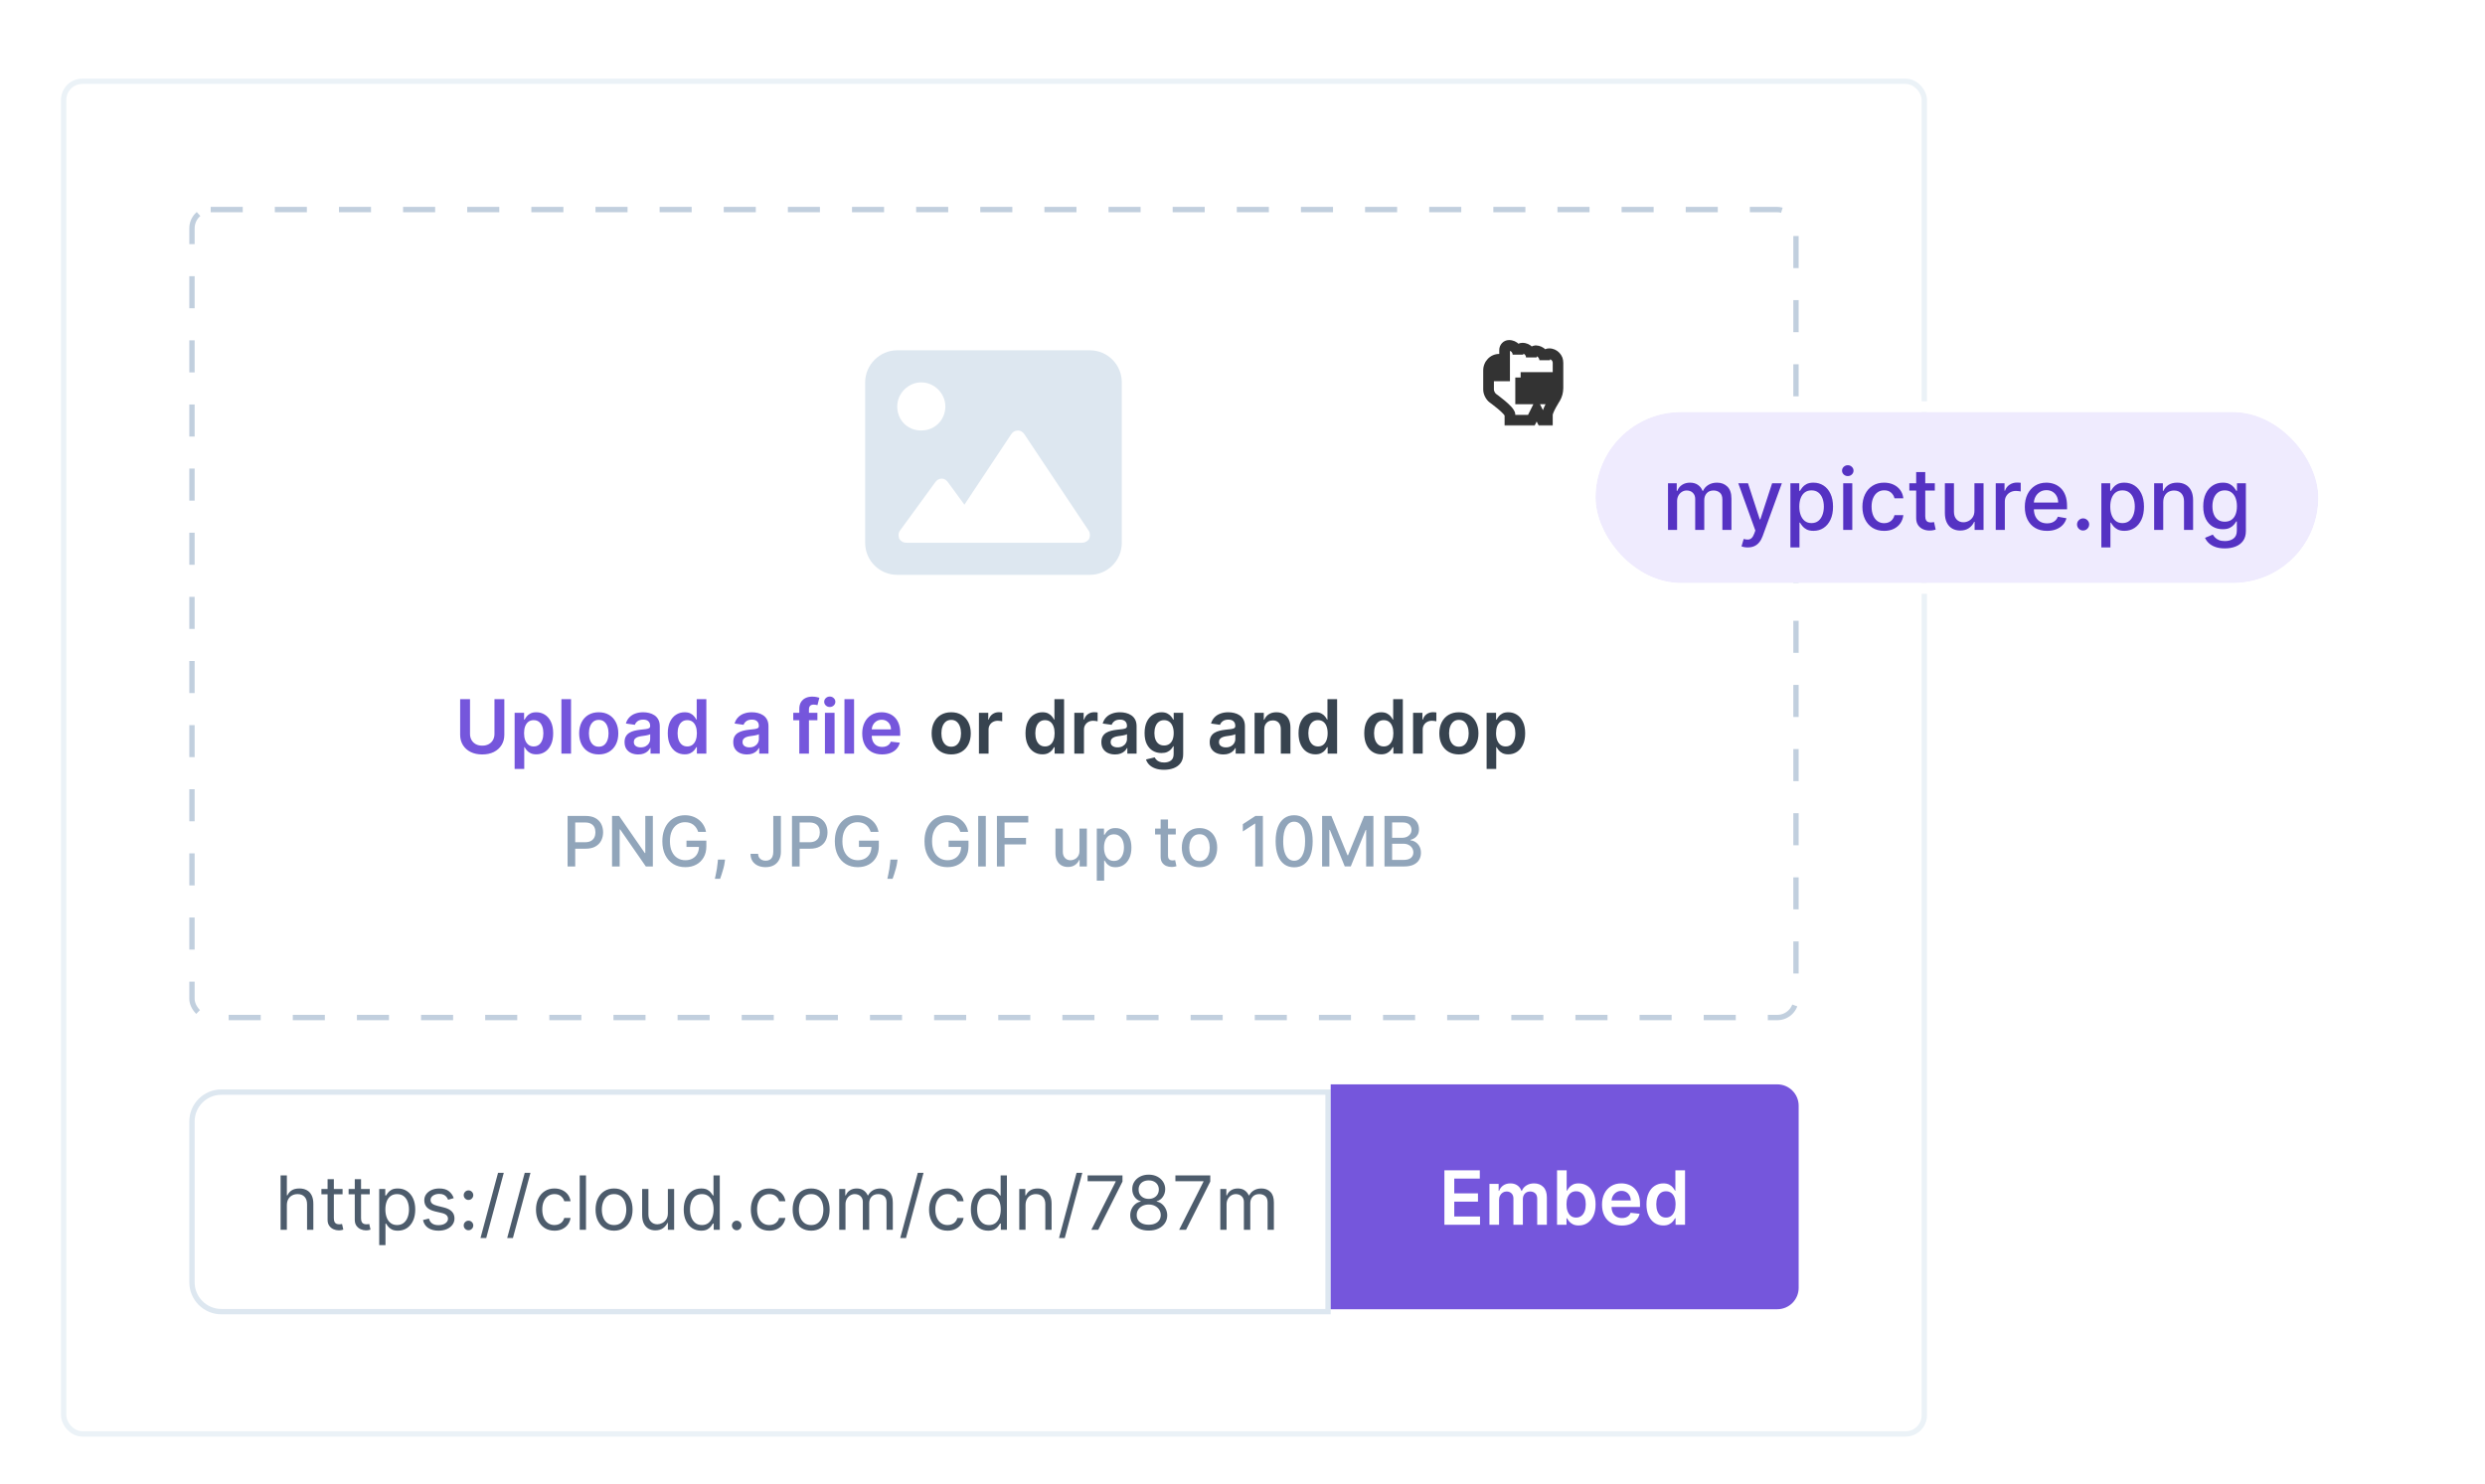 <svg width="489" height="292" viewBox="0 0 489 292" fill="none" xmlns="http://www.w3.org/2000/svg">
<g filter="url(#filter0_ddd_4628_31760)">
<rect x="12" y="8" width="367.194" height="267.242" rx="4.209" fill="white"/>
<rect x="37.251" y="33.251" width="316.692" height="216.924" rx="4.209" fill="white"/>
<path d="M214.436 61.469H176.559C173.107 61.469 170.246 64.33 170.246 67.782V99.346C170.246 102.897 173.107 105.659 176.559 105.659H214.436C217.888 105.659 220.749 102.897 220.749 99.346V67.782C220.749 64.33 217.987 61.469 214.436 61.469ZM181.294 67.782C183.858 67.782 186.028 69.952 186.028 72.517C186.028 75.18 183.957 77.251 181.294 77.251C178.532 77.251 176.559 75.18 176.559 72.517C176.559 69.952 178.729 67.782 181.294 67.782ZM214.337 98.557C214.041 99.05 213.45 99.346 212.956 99.346H178.433C177.743 99.346 177.25 99.05 176.954 98.557C176.756 97.965 176.756 97.373 177.151 96.88L184.056 87.411C184.351 87.016 184.746 86.72 185.338 86.72C185.831 86.72 186.226 87.016 186.522 87.411L189.777 91.85L198.95 78.04C199.246 77.547 199.739 77.251 200.331 77.251C200.824 77.251 201.317 77.547 201.613 78.04L214.239 96.979C214.535 97.373 214.535 98.064 214.337 98.557Z" fill="#DDE7F0"/>
<path d="M97.302 130.126H99.243V137.125C99.243 137.892 99.062 138.567 98.699 139.149C98.34 139.732 97.834 140.187 97.182 140.515C96.53 140.839 95.768 141.001 94.896 141.001C94.021 141.001 93.257 140.839 92.605 140.515C91.953 140.187 91.448 139.732 91.088 139.149C90.729 138.567 90.549 137.892 90.549 137.125V130.126H92.49V136.963C92.49 137.409 92.588 137.807 92.783 138.155C92.982 138.504 93.261 138.778 93.62 138.977C93.979 139.172 94.405 139.27 94.896 139.27C95.388 139.27 95.813 139.172 96.173 138.977C96.535 138.778 96.814 138.504 97.01 138.155C97.205 137.807 97.302 137.409 97.302 136.963V130.126ZM101.269 143.852V132.804H103.131V134.133H103.241C103.338 133.938 103.476 133.73 103.654 133.511C103.832 133.287 104.072 133.097 104.376 132.94C104.679 132.78 105.066 132.7 105.537 132.7C106.158 132.7 106.717 132.858 107.216 133.176C107.718 133.49 108.116 133.955 108.409 134.572C108.705 135.186 108.853 135.939 108.853 136.832C108.853 137.714 108.709 138.464 108.419 139.081C108.13 139.699 107.736 140.169 107.237 140.494C106.738 140.818 106.173 140.98 105.542 140.98C105.082 140.98 104.7 140.903 104.397 140.75C104.093 140.597 103.849 140.412 103.664 140.195C103.483 139.976 103.342 139.768 103.241 139.573H103.162V143.852H101.269ZM103.126 136.822C103.126 137.341 103.199 137.796 103.345 138.187C103.495 138.577 103.71 138.883 103.989 139.102C104.271 139.318 104.613 139.427 105.014 139.427C105.432 139.427 105.783 139.315 106.065 139.092C106.348 138.865 106.56 138.557 106.703 138.166C106.85 137.772 106.923 137.324 106.923 136.822C106.923 136.323 106.852 135.88 106.709 135.493C106.566 135.106 106.353 134.803 106.071 134.583C105.788 134.363 105.436 134.253 105.014 134.253C104.609 134.253 104.266 134.36 103.983 134.572C103.701 134.785 103.487 135.083 103.34 135.467C103.197 135.85 103.126 136.302 103.126 136.822ZM112.368 130.126V140.839H110.475V130.126H112.368ZM117.82 140.996C117.036 140.996 116.356 140.823 115.78 140.478C115.205 140.133 114.758 139.65 114.441 139.029C114.127 138.408 113.97 137.683 113.97 136.853C113.97 136.023 114.127 135.296 114.441 134.672C114.758 134.048 115.205 133.563 115.78 133.218C116.356 132.872 117.036 132.7 117.82 132.7C118.605 132.7 119.285 132.872 119.86 133.218C120.436 133.563 120.88 134.048 121.194 134.672C121.511 135.296 121.67 136.023 121.67 136.853C121.67 137.683 121.511 138.408 121.194 139.029C120.88 139.65 120.436 140.133 119.86 140.478C119.285 140.823 118.605 140.996 117.82 140.996ZM117.831 139.479C118.256 139.479 118.612 139.362 118.898 139.128C119.184 138.891 119.396 138.574 119.536 138.176C119.679 137.779 119.75 137.336 119.75 136.848C119.75 136.356 119.679 135.911 119.536 135.514C119.396 135.113 119.184 134.794 118.898 134.557C118.612 134.32 118.256 134.201 117.831 134.201C117.395 134.201 117.032 134.32 116.743 134.557C116.457 134.794 116.242 135.113 116.099 135.514C115.96 135.911 115.89 136.356 115.89 136.848C115.89 137.336 115.96 137.779 116.099 138.176C116.242 138.574 116.457 138.891 116.743 139.128C117.032 139.362 117.395 139.479 117.831 139.479ZM125.589 141.001C125.08 141.001 124.621 140.91 124.213 140.729C123.809 140.544 123.488 140.272 123.251 139.913C123.017 139.554 122.901 139.111 122.901 138.584C122.901 138.131 122.984 137.756 123.152 137.46C123.319 137.163 123.547 136.926 123.837 136.748C124.126 136.571 124.452 136.436 124.815 136.346C125.181 136.251 125.56 136.183 125.95 136.142C126.421 136.093 126.803 136.049 127.096 136.011C127.389 135.969 127.601 135.906 127.734 135.823C127.87 135.735 127.938 135.601 127.938 135.42V135.388C127.938 134.994 127.821 134.689 127.587 134.473C127.354 134.257 127.017 134.149 126.578 134.149C126.114 134.149 125.746 134.25 125.474 134.452C125.206 134.654 125.024 134.893 124.93 135.169L123.162 134.918C123.302 134.429 123.532 134.021 123.853 133.694C124.173 133.362 124.566 133.115 125.029 132.951C125.493 132.783 126.006 132.7 126.567 132.7C126.954 132.7 127.34 132.745 127.723 132.836C128.107 132.926 128.457 133.076 128.775 133.286C129.092 133.491 129.347 133.772 129.538 134.128C129.734 134.483 129.831 134.928 129.831 135.462V140.839H128.011V139.735H127.948C127.833 139.958 127.671 140.168 127.462 140.363C127.256 140.555 126.996 140.71 126.682 140.828C126.372 140.943 126.008 141.001 125.589 141.001ZM126.081 139.61C126.461 139.61 126.791 139.535 127.069 139.385C127.348 139.231 127.563 139.029 127.713 138.778C127.866 138.527 127.943 138.253 127.943 137.957V137.01C127.884 137.059 127.783 137.104 127.64 137.146C127.5 137.188 127.343 137.224 127.169 137.256C126.995 137.287 126.822 137.315 126.651 137.339C126.48 137.364 126.332 137.385 126.206 137.402C125.924 137.441 125.671 137.503 125.448 137.591C125.225 137.678 125.049 137.8 124.92 137.957C124.791 138.11 124.726 138.309 124.726 138.553C124.726 138.902 124.853 139.165 125.108 139.343C125.363 139.521 125.687 139.61 126.081 139.61ZM134.717 140.98C134.086 140.98 133.521 140.818 133.022 140.494C132.523 140.169 132.129 139.699 131.84 139.081C131.551 138.464 131.406 137.714 131.406 136.832C131.406 135.939 131.552 135.186 131.845 134.572C132.142 133.955 132.541 133.49 133.043 133.176C133.545 132.858 134.105 132.7 134.722 132.7C135.193 132.7 135.58 132.78 135.883 132.94C136.187 133.097 136.427 133.287 136.605 133.511C136.783 133.73 136.921 133.938 137.018 134.133H137.097V130.126H138.996V140.839H137.133V139.573H137.018C136.921 139.768 136.78 139.976 136.595 140.195C136.41 140.412 136.166 140.597 135.862 140.75C135.559 140.903 135.177 140.98 134.717 140.98ZM135.245 139.427C135.646 139.427 135.988 139.318 136.27 139.102C136.553 138.883 136.767 138.577 136.914 138.187C137.06 137.796 137.133 137.341 137.133 136.822C137.133 136.302 137.06 135.85 136.914 135.467C136.771 135.083 136.558 134.785 136.276 134.572C135.997 134.36 135.653 134.253 135.245 134.253C134.823 134.253 134.471 134.363 134.189 134.583C133.906 134.803 133.693 135.106 133.55 135.493C133.407 135.88 133.336 136.323 133.336 136.822C133.336 137.324 133.407 137.772 133.55 138.166C133.697 138.557 133.911 138.865 134.194 139.092C134.48 139.315 134.83 139.427 135.245 139.427ZM146.979 141.001C146.47 141.001 146.011 140.91 145.603 140.729C145.199 140.544 144.878 140.272 144.641 139.913C144.407 139.554 144.291 139.111 144.291 138.584C144.291 138.131 144.374 137.756 144.542 137.46C144.709 137.163 144.937 136.926 145.227 136.748C145.516 136.571 145.842 136.436 146.205 136.346C146.571 136.251 146.949 136.183 147.34 136.142C147.811 136.093 148.193 136.049 148.486 136.011C148.779 135.969 148.991 135.906 149.124 135.823C149.26 135.735 149.328 135.601 149.328 135.42V135.388C149.328 134.994 149.211 134.689 148.977 134.473C148.744 134.257 148.407 134.149 147.968 134.149C147.504 134.149 147.136 134.25 146.864 134.452C146.596 134.654 146.414 134.893 146.32 135.169L144.552 134.918C144.692 134.429 144.922 134.021 145.243 133.694C145.563 133.362 145.956 133.115 146.419 132.951C146.883 132.783 147.396 132.7 147.957 132.7C148.344 132.7 148.73 132.745 149.113 132.836C149.497 132.926 149.847 133.076 150.165 133.286C150.482 133.491 150.737 133.772 150.928 134.128C151.124 134.483 151.221 134.928 151.221 135.462V140.839H149.401V139.735H149.338C149.223 139.958 149.061 140.168 148.852 140.363C148.646 140.555 148.386 140.71 148.072 140.828C147.762 140.943 147.398 141.001 146.979 141.001ZM147.471 139.61C147.851 139.61 148.18 139.535 148.459 139.385C148.738 139.231 148.953 139.029 149.103 138.778C149.256 138.527 149.333 138.253 149.333 137.957V137.01C149.274 137.059 149.173 137.104 149.03 137.146C148.89 137.188 148.733 137.224 148.559 137.256C148.384 137.287 148.212 137.315 148.041 137.339C147.87 137.364 147.722 137.385 147.596 137.402C147.314 137.441 147.061 137.503 146.838 137.591C146.615 137.678 146.439 137.8 146.31 137.957C146.181 138.11 146.116 138.309 146.116 138.553C146.116 138.902 146.243 139.165 146.498 139.343C146.752 139.521 147.077 139.61 147.471 139.61ZM160.849 132.804V134.269H156.099V132.804H160.849ZM157.286 140.839V132.046C157.286 131.505 157.398 131.056 157.621 130.696C157.848 130.337 158.151 130.069 158.531 129.891C158.911 129.713 159.333 129.624 159.797 129.624C160.125 129.624 160.416 129.65 160.671 129.703C160.925 129.755 161.114 129.802 161.236 129.844L160.859 131.308C160.779 131.284 160.678 131.26 160.556 131.235C160.434 131.207 160.298 131.193 160.148 131.193C159.795 131.193 159.546 131.279 159.4 131.45C159.257 131.617 159.185 131.858 159.185 132.171V140.839H157.286ZM162.331 140.839V132.804H164.225V140.839H162.331ZM163.283 131.664C162.984 131.664 162.725 131.565 162.509 131.366C162.293 131.164 162.185 130.921 162.185 130.639C162.185 130.353 162.293 130.111 162.509 129.912C162.725 129.71 162.984 129.608 163.283 129.608C163.587 129.608 163.845 129.71 164.058 129.912C164.274 130.111 164.382 130.353 164.382 130.639C164.382 130.921 164.274 131.164 164.058 131.366C163.845 131.565 163.587 131.664 163.283 131.664ZM168.066 130.126V140.839H166.172V130.126H168.066ZM173.57 140.996C172.764 140.996 172.069 140.828 171.483 140.494C170.9 140.155 170.452 139.678 170.138 139.06C169.825 138.44 169.668 137.709 169.668 136.869C169.668 136.042 169.825 135.317 170.138 134.693C170.456 134.065 170.899 133.577 171.467 133.228C172.035 132.876 172.703 132.7 173.47 132.7C173.966 132.7 174.433 132.78 174.872 132.94C175.315 133.097 175.706 133.341 176.044 133.673C176.386 134.004 176.654 134.426 176.849 134.939C177.045 135.448 177.142 136.054 177.142 136.759V137.339H170.557V136.063H175.327C175.324 135.701 175.245 135.378 175.092 135.095C174.938 134.81 174.724 134.585 174.449 134.421C174.177 134.257 173.859 134.175 173.497 134.175C173.109 134.175 172.769 134.269 172.477 134.457C172.184 134.642 171.955 134.886 171.791 135.19C171.631 135.49 171.549 135.819 171.545 136.178V137.292C171.545 137.76 171.631 138.161 171.802 138.495C171.973 138.827 172.212 139.081 172.518 139.259C172.825 139.434 173.184 139.521 173.596 139.521C173.871 139.521 174.121 139.482 174.344 139.406C174.567 139.325 174.761 139.209 174.925 139.055C175.088 138.902 175.212 138.712 175.296 138.485L177.064 138.684C176.952 139.151 176.74 139.559 176.426 139.908C176.115 140.253 175.718 140.522 175.233 140.713C174.748 140.902 174.194 140.996 173.57 140.996Z" fill="#7556DC"/>
<path d="M187.179 140.996C186.394 140.996 185.714 140.823 185.139 140.478C184.564 140.133 184.117 139.65 183.8 139.029C183.486 138.408 183.329 137.683 183.329 136.853C183.329 136.023 183.486 135.296 183.8 134.672C184.117 134.048 184.564 133.563 185.139 133.218C185.714 132.872 186.394 132.7 187.179 132.7C187.964 132.7 188.644 132.872 189.219 133.218C189.794 133.563 190.239 134.048 190.553 134.672C190.87 135.296 191.029 136.023 191.029 136.853C191.029 137.683 190.87 138.408 190.553 139.029C190.239 139.65 189.794 140.133 189.219 140.478C188.644 140.823 187.964 140.996 187.179 140.996ZM187.189 139.479C187.615 139.479 187.971 139.362 188.256 139.128C188.542 138.891 188.755 138.574 188.895 138.176C189.038 137.779 189.109 137.336 189.109 136.848C189.109 136.356 189.038 135.911 188.895 135.514C188.755 135.113 188.542 134.794 188.256 134.557C187.971 134.32 187.615 134.201 187.189 134.201C186.754 134.201 186.391 134.32 186.101 134.557C185.815 134.794 185.601 135.113 185.458 135.514C185.319 135.911 185.249 136.356 185.249 136.848C185.249 137.336 185.319 137.779 185.458 138.176C185.601 138.574 185.815 138.891 186.101 139.128C186.391 139.362 186.754 139.479 187.189 139.479ZM192.636 140.839V132.804H194.472V134.143H194.556C194.702 133.68 194.953 133.322 195.309 133.071C195.668 132.817 196.078 132.689 196.538 132.689C196.643 132.689 196.76 132.695 196.889 132.705C197.021 132.712 197.131 132.724 197.218 132.742V134.483C197.138 134.456 197.011 134.431 196.836 134.41C196.665 134.386 196.5 134.374 196.339 134.374C195.994 134.374 195.684 134.449 195.408 134.599C195.136 134.745 194.922 134.949 194.765 135.211C194.608 135.472 194.53 135.774 194.53 136.115V140.839H192.636ZM205.111 140.98C204.48 140.98 203.915 140.818 203.417 140.494C202.918 140.169 202.524 139.699 202.234 139.081C201.945 138.464 201.8 137.714 201.8 136.832C201.8 135.939 201.947 135.186 202.24 134.572C202.536 133.955 202.935 133.49 203.438 133.176C203.94 132.858 204.499 132.7 205.117 132.7C205.587 132.7 205.974 132.78 206.278 132.94C206.581 133.097 206.822 133.287 207 133.511C207.178 133.73 207.315 133.938 207.413 134.133H207.491V130.126H209.39V140.839H207.528V139.573H207.413C207.315 139.768 207.174 139.976 206.989 140.195C206.804 140.412 206.56 140.597 206.257 140.75C205.954 140.903 205.572 140.98 205.111 140.98ZM205.64 139.427C206.041 139.427 206.382 139.318 206.665 139.102C206.947 138.883 207.162 138.577 207.308 138.187C207.455 137.796 207.528 137.341 207.528 136.822C207.528 136.302 207.455 135.85 207.308 135.467C207.165 135.083 206.953 134.785 206.67 134.572C206.391 134.36 206.048 134.253 205.64 134.253C205.218 134.253 204.866 134.363 204.583 134.583C204.301 134.803 204.088 135.106 203.945 135.493C203.802 135.88 203.73 136.323 203.73 136.822C203.73 137.324 203.802 137.772 203.945 138.166C204.091 138.557 204.306 138.865 204.588 139.092C204.874 139.315 205.225 139.427 205.64 139.427ZM211.408 140.839V132.804H213.244V134.143H213.328C213.474 133.68 213.725 133.322 214.081 133.071C214.44 132.817 214.85 132.689 215.31 132.689C215.415 132.689 215.531 132.695 215.661 132.705C215.793 132.712 215.903 132.724 215.99 132.742V134.483C215.91 134.456 215.783 134.431 215.608 134.41C215.437 134.386 215.272 134.374 215.111 134.374C214.766 134.374 214.456 134.449 214.18 134.599C213.908 134.745 213.694 134.949 213.537 135.211C213.38 135.472 213.301 135.774 213.301 136.115V140.839H211.408ZM219.416 141.001C218.907 141.001 218.449 140.91 218.041 140.729C217.636 140.544 217.315 140.272 217.078 139.913C216.844 139.554 216.728 139.111 216.728 138.584C216.728 138.131 216.811 137.756 216.979 137.46C217.146 137.163 217.374 136.926 217.664 136.748C217.953 136.571 218.279 136.436 218.642 136.346C219.008 136.251 219.387 136.183 219.777 136.142C220.248 136.093 220.63 136.049 220.923 136.011C221.216 135.969 221.428 135.906 221.561 135.823C221.697 135.735 221.765 135.601 221.765 135.42V135.388C221.765 134.994 221.648 134.689 221.414 134.473C221.181 134.257 220.844 134.149 220.405 134.149C219.941 134.149 219.573 134.25 219.301 134.452C219.033 134.654 218.851 134.893 218.757 135.169L216.989 134.918C217.129 134.429 217.359 134.021 217.68 133.694C218 133.362 218.393 133.115 218.857 132.951C219.32 132.783 219.833 132.7 220.394 132.7C220.781 132.7 221.167 132.745 221.55 132.836C221.934 132.926 222.284 133.076 222.602 133.286C222.919 133.491 223.174 133.772 223.365 134.128C223.561 134.483 223.658 134.928 223.658 135.462V140.839H221.838V139.735H221.775C221.66 139.958 221.498 140.168 221.289 140.363C221.083 140.555 220.823 140.71 220.509 140.828C220.199 140.943 219.835 141.001 219.416 141.001ZM219.908 139.61C220.288 139.61 220.618 139.535 220.897 139.385C221.175 139.231 221.39 139.029 221.54 138.778C221.693 138.527 221.77 138.253 221.77 137.957V137.01C221.711 137.059 221.61 137.104 221.467 137.146C221.327 137.188 221.17 137.224 220.996 137.256C220.822 137.287 220.649 137.315 220.478 137.339C220.307 137.364 220.159 137.385 220.033 137.402C219.751 137.441 219.498 137.503 219.275 137.591C219.052 137.678 218.876 137.8 218.747 137.957C218.618 138.11 218.553 138.309 218.553 138.553C218.553 138.902 218.68 139.165 218.935 139.343C219.19 139.521 219.514 139.61 219.908 139.61ZM229.057 144.019C228.377 144.019 227.792 143.927 227.304 143.742C226.816 143.561 226.424 143.317 226.127 143.01C225.831 142.703 225.625 142.363 225.51 141.99L227.215 141.576C227.292 141.733 227.404 141.889 227.55 142.042C227.697 142.199 227.894 142.328 228.141 142.429C228.392 142.534 228.708 142.586 229.088 142.586C229.625 142.586 230.07 142.455 230.422 142.194C230.774 141.936 230.95 141.51 230.95 140.917V139.395H230.856C230.758 139.59 230.615 139.791 230.427 139.997C230.242 140.202 229.996 140.375 229.689 140.515C229.386 140.654 229.004 140.724 228.544 140.724C227.927 140.724 227.367 140.579 226.865 140.29C226.366 139.997 225.969 139.561 225.672 138.982C225.379 138.4 225.233 137.671 225.233 136.795C225.233 135.913 225.379 135.169 225.672 134.562C225.969 133.952 226.368 133.49 226.87 133.176C227.372 132.858 227.932 132.7 228.549 132.7C229.02 132.7 229.407 132.78 229.71 132.94C230.017 133.097 230.261 133.287 230.443 133.511C230.624 133.73 230.762 133.938 230.856 134.133H230.961V132.804H232.828V140.97C232.828 141.657 232.664 142.225 232.336 142.675C232.008 143.125 231.56 143.461 230.992 143.684C230.424 143.908 229.778 144.019 229.057 144.019ZM229.072 139.238C229.473 139.238 229.815 139.141 230.097 138.945C230.38 138.75 230.594 138.469 230.741 138.103C230.887 137.737 230.961 137.298 230.961 136.785C230.961 136.279 230.887 135.837 230.741 135.456C230.598 135.076 230.385 134.782 230.103 134.572C229.824 134.36 229.48 134.253 229.072 134.253C228.65 134.253 228.298 134.363 228.016 134.583C227.733 134.803 227.52 135.104 227.377 135.488C227.234 135.868 227.163 136.3 227.163 136.785C227.163 137.277 227.234 137.707 227.377 138.077C227.524 138.443 227.738 138.729 228.021 138.935C228.307 139.137 228.657 139.238 229.072 139.238ZM240.734 141.001C240.225 141.001 239.767 140.91 239.359 140.729C238.954 140.544 238.633 140.272 238.396 139.913C238.162 139.554 238.046 139.111 238.046 138.584C238.046 138.131 238.129 137.756 238.297 137.46C238.464 137.163 238.692 136.926 238.982 136.748C239.271 136.571 239.597 136.436 239.96 136.346C240.326 136.251 240.705 136.183 241.095 136.142C241.566 136.093 241.948 136.049 242.241 136.011C242.534 135.969 242.746 135.906 242.879 135.823C243.015 135.735 243.083 135.601 243.083 135.42V135.388C243.083 134.994 242.966 134.689 242.732 134.473C242.499 134.257 242.162 134.149 241.723 134.149C241.259 134.149 240.891 134.25 240.619 134.452C240.351 134.654 240.169 134.893 240.075 135.169L238.307 134.918C238.447 134.429 238.677 134.021 238.998 133.694C239.318 133.362 239.711 133.115 240.175 132.951C240.638 132.783 241.151 132.7 241.712 132.7C242.099 132.7 242.485 132.745 242.868 132.836C243.252 132.926 243.602 133.076 243.92 133.286C244.237 133.491 244.492 133.772 244.683 134.128C244.879 134.483 244.976 134.928 244.976 135.462V140.839H243.156V139.735H243.093C242.978 139.958 242.816 140.168 242.607 140.363C242.401 140.555 242.141 140.71 241.827 140.828C241.517 140.943 241.153 141.001 240.734 141.001ZM241.226 139.61C241.606 139.61 241.936 139.535 242.215 139.385C242.494 139.231 242.708 139.029 242.858 138.778C243.011 138.527 243.088 138.253 243.088 137.957V137.01C243.029 137.059 242.928 137.104 242.785 137.146C242.645 137.188 242.488 137.224 242.314 137.256C242.14 137.287 241.967 137.315 241.796 137.339C241.625 137.364 241.477 137.385 241.351 137.402C241.069 137.441 240.816 137.503 240.593 137.591C240.37 137.678 240.194 137.8 240.065 137.957C239.936 138.11 239.871 138.309 239.871 138.553C239.871 138.902 239.998 139.165 240.253 139.343C240.508 139.521 240.832 139.61 241.226 139.61ZM248.774 136.131V140.839H246.88V132.804H248.69V134.17H248.784C248.969 133.72 249.264 133.362 249.668 133.097C250.076 132.832 250.58 132.7 251.18 132.7C251.735 132.7 252.218 132.818 252.629 133.055C253.044 133.293 253.365 133.636 253.591 134.086C253.822 134.536 253.935 135.082 253.931 135.723V140.839H252.038V136.016C252.038 135.479 251.898 135.059 251.619 134.755C251.344 134.452 250.962 134.3 250.474 134.3C250.143 134.3 249.848 134.374 249.59 134.52C249.335 134.663 249.135 134.871 248.988 135.143C248.845 135.415 248.774 135.744 248.774 136.131ZM258.838 140.98C258.207 140.98 257.642 140.818 257.143 140.494C256.645 140.169 256.25 139.699 255.961 139.081C255.672 138.464 255.527 137.714 255.527 136.832C255.527 135.939 255.673 135.186 255.966 134.572C256.263 133.955 256.662 133.49 257.164 133.176C257.666 132.858 258.226 132.7 258.843 132.7C259.314 132.7 259.701 132.78 260.004 132.94C260.308 133.097 260.548 133.287 260.726 133.511C260.904 133.73 261.042 133.938 261.139 134.133H261.218V130.126H263.117V140.839H261.255V139.573H261.139C261.042 139.768 260.901 139.976 260.716 140.195C260.531 140.412 260.287 140.597 259.983 140.75C259.68 140.903 259.298 140.98 258.838 140.98ZM259.366 139.427C259.767 139.427 260.109 139.318 260.391 139.102C260.674 138.883 260.888 138.577 261.035 138.187C261.181 137.796 261.255 137.341 261.255 136.822C261.255 136.302 261.181 135.85 261.035 135.467C260.892 135.083 260.679 134.785 260.397 134.572C260.118 134.36 259.774 134.253 259.366 134.253C258.944 134.253 258.592 134.363 258.31 134.583C258.027 134.803 257.814 135.106 257.671 135.493C257.529 135.88 257.457 136.323 257.457 136.822C257.457 137.324 257.529 137.772 257.671 138.166C257.818 138.557 258.032 138.865 258.315 139.092C258.601 139.315 258.951 139.427 259.366 139.427ZM271.77 140.98C271.139 140.98 270.574 140.818 270.075 140.494C269.576 140.169 269.182 139.699 268.893 139.081C268.603 138.464 268.459 137.714 268.459 136.832C268.459 135.939 268.605 135.186 268.898 134.572C269.194 133.955 269.594 133.49 270.096 133.176C270.598 132.858 271.158 132.7 271.775 132.7C272.246 132.7 272.633 132.78 272.936 132.94C273.24 133.097 273.48 133.287 273.658 133.511C273.836 133.73 273.974 133.938 274.071 134.133H274.15V130.126H276.048V140.839H274.186V139.573H274.071C273.974 139.768 273.832 139.976 273.648 140.195C273.463 140.412 273.219 140.597 272.915 140.75C272.612 140.903 272.23 140.98 271.77 140.98ZM272.298 139.427C272.699 139.427 273.041 139.318 273.323 139.102C273.606 138.883 273.82 138.577 273.967 138.187C274.113 137.796 274.186 137.341 274.186 136.822C274.186 136.302 274.113 135.85 273.967 135.467C273.824 135.083 273.611 134.785 273.328 134.572C273.05 134.36 272.706 134.253 272.298 134.253C271.876 134.253 271.524 134.363 271.241 134.583C270.959 134.803 270.746 135.106 270.603 135.493C270.46 135.88 270.389 136.323 270.389 136.822C270.389 137.324 270.46 137.772 270.603 138.166C270.75 138.557 270.964 138.865 271.247 139.092C271.533 139.315 271.883 139.427 272.298 139.427ZM278.066 140.839V132.804H279.902V134.143H279.986C280.132 133.68 280.383 133.322 280.739 133.071C281.098 132.817 281.508 132.689 281.968 132.689C282.073 132.689 282.19 132.695 282.319 132.705C282.451 132.712 282.561 132.724 282.648 132.742V134.483C282.568 134.456 282.441 134.431 282.267 134.41C282.096 134.386 281.93 134.374 281.77 134.374C281.424 134.374 281.114 134.449 280.839 134.599C280.567 134.745 280.352 134.949 280.195 135.211C280.038 135.472 279.96 135.774 279.96 136.115V140.839H278.066ZM287.08 140.996C286.296 140.996 285.616 140.823 285.04 140.478C284.465 140.133 284.018 139.65 283.701 139.029C283.387 138.408 283.23 137.683 283.23 136.853C283.23 136.023 283.387 135.296 283.701 134.672C284.018 134.048 284.465 133.563 285.04 133.218C285.616 132.872 286.296 132.7 287.08 132.7C287.865 132.7 288.545 132.872 289.12 133.218C289.696 133.563 290.14 134.048 290.454 134.672C290.771 135.296 290.93 136.023 290.93 136.853C290.93 137.683 290.771 138.408 290.454 139.029C290.14 139.65 289.696 140.133 289.12 140.478C288.545 140.823 287.865 140.996 287.08 140.996ZM287.091 139.479C287.516 139.479 287.872 139.362 288.158 139.128C288.444 138.891 288.656 138.574 288.796 138.176C288.939 137.779 289.01 137.336 289.01 136.848C289.01 136.356 288.939 135.911 288.796 135.514C288.656 135.113 288.444 134.794 288.158 134.557C287.872 134.32 287.516 134.201 287.091 134.201C286.655 134.201 286.292 134.32 286.003 134.557C285.717 134.794 285.502 135.113 285.359 135.514C285.22 135.911 285.15 136.356 285.15 136.848C285.15 137.336 285.22 137.779 285.359 138.176C285.502 138.574 285.717 138.891 286.003 139.128C286.292 139.362 286.655 139.479 287.091 139.479ZM292.537 143.852V132.804H294.399V134.133H294.509C294.607 133.938 294.745 133.73 294.922 133.511C295.1 133.287 295.341 133.097 295.644 132.94C295.948 132.78 296.335 132.7 296.806 132.7C297.426 132.7 297.986 132.858 298.485 133.176C298.987 133.49 299.384 133.955 299.677 134.572C299.974 135.186 300.122 135.939 300.122 136.832C300.122 137.714 299.977 138.464 299.688 139.081C299.398 139.699 299.004 140.169 298.506 140.494C298.007 140.818 297.442 140.98 296.811 140.98C296.35 140.98 295.969 140.903 295.665 140.75C295.362 140.597 295.118 140.412 294.933 140.195C294.752 139.976 294.61 139.768 294.509 139.573H294.431V143.852H292.537ZM294.394 136.822C294.394 137.341 294.467 137.796 294.614 138.187C294.764 138.577 294.978 138.883 295.257 139.102C295.54 139.318 295.881 139.427 296.282 139.427C296.701 139.427 297.051 139.315 297.334 139.092C297.616 138.865 297.829 138.557 297.972 138.166C298.118 137.772 298.192 137.324 298.192 136.822C298.192 136.323 298.12 135.88 297.977 135.493C297.834 135.106 297.622 134.803 297.339 134.583C297.057 134.363 296.704 134.253 296.282 134.253C295.878 134.253 295.534 134.36 295.252 134.572C294.97 134.785 294.755 135.083 294.609 135.467C294.466 135.85 294.394 136.302 294.394 136.822Z" fill="#37434F"/>
<path d="M111.69 163.047V153.1H115.236C116.01 153.1 116.651 153.241 117.159 153.522C117.668 153.804 118.048 154.19 118.301 154.678C118.553 155.164 118.679 155.711 118.679 156.32C118.679 156.932 118.552 157.483 118.296 157.972C118.043 158.457 117.661 158.843 117.149 159.128C116.641 159.409 116.002 159.55 115.231 159.55H112.793V158.278H115.095C115.584 158.278 115.981 158.193 116.285 158.025C116.589 157.853 116.813 157.62 116.955 157.326C117.098 157.031 117.169 156.696 117.169 156.32C117.169 155.945 117.098 155.611 116.955 155.32C116.813 155.028 116.588 154.8 116.28 154.635C115.976 154.47 115.574 154.387 115.075 154.387H113.191V163.047H111.69ZM128.468 153.1V163.047H127.088L122.032 155.752H121.94V163.047H120.439V153.1H121.828L126.889 160.405H126.982V153.1H128.468ZM137.389 156.243C137.295 155.948 137.169 155.684 137.01 155.451C136.855 155.214 136.669 155.014 136.452 154.848C136.235 154.68 135.987 154.552 135.709 154.465C135.433 154.377 135.131 154.334 134.8 154.334C134.24 154.334 133.735 154.478 133.285 154.766C132.835 155.054 132.479 155.477 132.216 156.034C131.957 156.587 131.828 157.266 131.828 158.069C131.828 158.875 131.959 159.557 132.221 160.114C132.483 160.671 132.843 161.093 133.299 161.381C133.756 161.67 134.276 161.814 134.859 161.814C135.399 161.814 135.871 161.704 136.272 161.483C136.677 161.263 136.989 160.952 137.209 160.551C137.433 160.146 137.545 159.67 137.545 159.123L137.933 159.196H135.087V157.957H138.997V159.089C138.997 159.924 138.819 160.65 138.463 161.265C138.11 161.877 137.621 162.35 136.996 162.683C136.374 163.017 135.662 163.183 134.859 163.183C133.958 163.183 133.168 162.976 132.488 162.562C131.812 162.147 131.284 161.559 130.905 160.799C130.526 160.034 130.337 159.128 130.337 158.079C130.337 157.285 130.447 156.573 130.667 155.941C130.887 155.31 131.196 154.774 131.595 154.334C131.996 153.89 132.467 153.552 133.008 153.318C133.552 153.082 134.146 152.964 134.791 152.964C135.328 152.964 135.828 153.043 136.291 153.202C136.758 153.361 137.172 153.586 137.535 153.877C137.901 154.168 138.204 154.515 138.443 154.916C138.683 155.315 138.845 155.757 138.929 156.243H137.389ZM142.675 161.687L142.602 162.217C142.554 162.605 142.471 163.01 142.354 163.431C142.241 163.855 142.123 164.249 142 164.611C141.88 164.974 141.781 165.262 141.704 165.476H140.674C140.716 165.275 140.774 165.003 140.849 164.66C140.923 164.32 140.996 163.939 141.067 163.519C141.139 163.098 141.192 162.669 141.228 162.231L141.276 161.687H142.675ZM152.168 153.1H153.664V160.153C153.664 160.79 153.538 161.336 153.285 161.789C153.036 162.243 152.685 162.589 152.231 162.829C151.778 163.065 151.247 163.183 150.638 163.183C150.078 163.183 149.575 163.081 149.128 162.877C148.684 162.673 148.333 162.377 148.074 161.989C147.818 161.597 147.69 161.121 147.69 160.561H149.181C149.181 160.836 149.244 161.074 149.371 161.275C149.5 161.475 149.677 161.632 149.9 161.746C150.127 161.856 150.386 161.911 150.677 161.911C150.994 161.911 151.263 161.844 151.483 161.712C151.707 161.576 151.877 161.377 151.993 161.114C152.11 160.852 152.168 160.531 152.168 160.153V153.1ZM155.849 163.047V153.1H159.394C160.168 153.1 160.81 153.241 161.318 153.522C161.826 153.804 162.207 154.19 162.459 154.678C162.712 155.164 162.838 155.711 162.838 156.32C162.838 156.932 162.71 157.483 162.454 157.972C162.202 158.457 161.82 158.843 161.308 159.128C160.8 159.409 160.16 159.55 159.39 159.55H156.951V158.278H159.254C159.743 158.278 160.139 158.193 160.444 158.025C160.748 157.853 160.971 157.62 161.114 157.326C161.256 157.031 161.328 156.696 161.328 156.32C161.328 155.945 161.256 155.611 161.114 155.32C160.971 155.028 160.746 154.8 160.439 154.635C160.134 154.47 159.733 154.387 159.234 154.387H157.35V163.047H155.849ZM171.33 156.243C171.236 155.948 171.11 155.684 170.951 155.451C170.795 155.214 170.609 155.014 170.392 154.848C170.175 154.68 169.928 154.552 169.649 154.465C169.374 154.377 169.071 154.334 168.741 154.334C168.181 154.334 167.676 154.478 167.225 154.766C166.775 155.054 166.419 155.477 166.157 156.034C165.898 156.587 165.768 157.266 165.768 158.069C165.768 158.875 165.899 159.557 166.162 160.114C166.424 160.671 166.783 161.093 167.24 161.381C167.697 161.67 168.216 161.814 168.799 161.814C169.34 161.814 169.811 161.704 170.213 161.483C170.617 161.263 170.93 160.952 171.15 160.551C171.373 160.146 171.485 159.67 171.485 159.123L171.874 159.196H169.027V157.957H172.937V159.089C172.937 159.924 172.759 160.65 172.403 161.265C172.05 161.877 171.561 162.35 170.936 162.683C170.315 163.017 169.602 163.183 168.799 163.183C167.899 163.183 167.109 162.976 166.429 162.562C165.752 162.147 165.224 161.559 164.845 160.799C164.467 160.034 164.277 159.128 164.277 158.079C164.277 157.285 164.387 156.573 164.607 155.941C164.828 155.31 165.137 154.774 165.535 154.334C165.937 153.89 166.408 153.552 166.949 153.318C167.493 153.082 168.087 152.964 168.731 152.964C169.269 152.964 169.769 153.043 170.232 153.202C170.698 153.361 171.113 153.586 171.475 153.877C171.841 154.168 172.144 154.515 172.384 154.916C172.623 155.315 172.785 155.757 172.869 156.243H171.33ZM176.616 161.687L176.543 162.217C176.494 162.605 176.412 163.01 176.295 163.431C176.182 163.855 176.063 164.249 175.94 164.611C175.821 164.974 175.722 165.262 175.644 165.476H174.614C174.656 165.275 174.715 165.003 174.789 164.66C174.864 164.32 174.937 163.939 175.008 163.519C175.079 163.098 175.132 162.669 175.168 162.231L175.217 161.687H176.616ZM188.975 156.243C188.881 155.948 188.754 155.684 188.596 155.451C188.44 155.214 188.254 155.014 188.037 154.848C187.82 154.68 187.572 154.552 187.294 154.465C187.019 154.377 186.716 154.334 186.386 154.334C185.825 154.334 185.32 154.478 184.87 154.766C184.42 155.054 184.064 155.477 183.802 156.034C183.543 156.587 183.413 157.266 183.413 158.069C183.413 158.875 183.544 159.557 183.807 160.114C184.069 160.671 184.428 161.093 184.885 161.381C185.341 161.67 185.861 161.814 186.444 161.814C186.985 161.814 187.456 161.704 187.857 161.483C188.262 161.263 188.575 160.952 188.795 160.551C189.018 160.146 189.13 159.67 189.13 159.123L189.519 159.196H186.672V157.957H190.582V159.089C190.582 159.924 190.404 160.65 190.048 161.265C189.695 161.877 189.206 162.35 188.581 162.683C187.959 163.017 187.247 163.183 186.444 163.183C185.544 163.183 184.754 162.976 184.074 162.562C183.397 162.147 182.869 161.559 182.49 160.799C182.111 160.034 181.922 159.128 181.922 158.079C181.922 157.285 182.032 156.573 182.252 155.941C182.472 155.31 182.782 154.774 183.18 154.334C183.581 153.89 184.053 153.552 184.593 153.318C185.137 153.082 185.732 152.964 186.376 152.964C186.913 152.964 187.414 153.043 187.877 153.202C188.343 153.361 188.758 153.586 189.12 153.877C189.486 154.168 189.789 154.515 190.029 154.916C190.268 155.315 190.43 155.757 190.514 156.243H188.975ZM193.988 153.1V163.047H192.487V153.1H193.988ZM196.174 163.047V153.1H202.343V154.392H197.675V157.423H201.901V158.71H197.675V163.047H196.174ZM212.418 159.953V155.587H213.875V163.047H212.447V161.755H212.369C212.197 162.154 211.922 162.486 211.543 162.751C211.168 163.013 210.7 163.145 210.14 163.145C209.66 163.145 209.236 163.039 208.867 162.829C208.501 162.615 208.213 162.299 208.002 161.882C207.795 161.464 207.692 160.947 207.692 160.332V155.587H209.144V160.157C209.144 160.666 209.285 161.071 209.566 161.372C209.848 161.673 210.214 161.823 210.664 161.823C210.936 161.823 211.206 161.755 211.475 161.619C211.747 161.483 211.972 161.278 212.15 161.003C212.332 160.727 212.421 160.378 212.418 159.953ZM215.826 165.845V155.587H217.244V156.796H217.366C217.45 156.641 217.571 156.461 217.73 156.257C217.889 156.053 218.109 155.875 218.391 155.723C218.672 155.567 219.045 155.49 219.508 155.49C220.11 155.49 220.648 155.642 221.12 155.946C221.593 156.251 221.964 156.689 222.233 157.263C222.505 157.836 222.641 158.525 222.641 159.332C222.641 160.138 222.506 160.829 222.237 161.406C221.969 161.979 221.6 162.421 221.13 162.732C220.661 163.039 220.125 163.193 219.522 163.193C219.069 163.193 218.698 163.117 218.41 162.965C218.125 162.813 217.902 162.635 217.74 162.431C217.578 162.227 217.453 162.045 217.366 161.887H217.278V165.845H215.826ZM217.249 159.317C217.249 159.842 217.325 160.301 217.477 160.697C217.63 161.092 217.85 161.401 218.138 161.624C218.426 161.844 218.779 161.955 219.197 161.955C219.631 161.955 219.993 161.84 220.285 161.61C220.576 161.377 220.797 161.061 220.945 160.663C221.098 160.264 221.174 159.816 221.174 159.317C221.174 158.825 221.099 158.383 220.95 157.991C220.805 157.599 220.584 157.29 220.29 157.063C219.998 156.837 219.634 156.723 219.197 156.723C218.776 156.723 218.42 156.832 218.128 157.049C217.84 157.266 217.622 157.569 217.473 157.957C217.324 158.346 217.249 158.799 217.249 159.317ZM231.37 155.587V156.753H227.295V155.587H231.37ZM228.388 153.799H229.84V160.857C229.84 161.139 229.882 161.351 229.966 161.493C230.051 161.632 230.159 161.728 230.292 161.78C230.428 161.828 230.575 161.853 230.734 161.853C230.85 161.853 230.952 161.844 231.04 161.828C231.127 161.812 231.195 161.799 231.244 161.789L231.506 162.989C231.422 163.021 231.302 163.054 231.147 163.086C230.991 163.122 230.797 163.141 230.564 163.145C230.182 163.151 229.826 163.083 229.495 162.941C229.165 162.798 228.898 162.578 228.694 162.28C228.49 161.982 228.388 161.608 228.388 161.158V153.799ZM236.039 163.198C235.34 163.198 234.729 163.038 234.208 162.717C233.687 162.397 233.282 161.948 232.994 161.372C232.705 160.795 232.561 160.122 232.561 159.351C232.561 158.577 232.705 157.9 232.994 157.321C233.282 156.741 233.687 156.291 234.208 155.971C234.729 155.65 235.34 155.49 236.039 155.49C236.738 155.49 237.349 155.65 237.87 155.971C238.392 156.291 238.796 156.741 239.084 157.321C239.373 157.9 239.517 158.577 239.517 159.351C239.517 160.122 239.373 160.795 239.084 161.372C238.796 161.948 238.392 162.397 237.87 162.717C237.349 163.038 236.738 163.198 236.039 163.198ZM236.044 161.979C236.497 161.979 236.873 161.859 237.171 161.619C237.469 161.38 237.689 161.061 237.831 160.663C237.977 160.264 238.05 159.825 238.05 159.346C238.05 158.87 237.977 158.433 237.831 158.035C237.689 157.633 237.469 157.311 237.171 157.068C236.873 156.825 236.497 156.704 236.044 156.704C235.587 156.704 235.208 156.825 234.907 157.068C234.609 157.311 234.388 157.633 234.242 158.035C234.099 158.433 234.028 158.87 234.028 159.346C234.028 159.825 234.099 160.264 234.242 160.663C234.388 161.061 234.609 161.38 234.907 161.619C235.208 161.859 235.587 161.979 236.044 161.979ZM248.512 153.1V163.047H247.007V154.606H246.948L244.568 156.16V154.722L247.05 153.1H248.512ZM254.666 163.213C253.899 163.209 253.243 163.007 252.699 162.605C252.155 162.204 251.739 161.619 251.451 160.852C251.163 160.085 251.019 159.16 251.019 158.079C251.019 157 251.163 156.079 251.451 155.315C251.742 154.551 252.16 153.968 252.704 153.566C253.251 153.165 253.905 152.964 254.666 152.964C255.427 152.964 256.08 153.166 256.624 153.571C257.168 153.973 257.584 154.555 257.872 155.32C258.163 156.081 258.309 157 258.309 158.079C258.309 159.163 258.165 160.089 257.877 160.857C257.589 161.621 257.173 162.205 256.629 162.61C256.085 163.012 255.43 163.213 254.666 163.213ZM254.666 161.916C255.34 161.916 255.866 161.587 256.245 160.93C256.627 160.272 256.818 159.322 256.818 158.079C256.818 157.253 256.731 156.555 256.556 155.985C256.384 155.412 256.136 154.978 255.813 154.683C255.492 154.385 255.11 154.236 254.666 154.236C253.996 154.236 253.47 154.567 253.088 155.227C252.706 155.888 252.513 156.838 252.51 158.079C252.51 158.907 252.595 159.609 252.767 160.182C252.942 160.752 253.19 161.184 253.51 161.479C253.831 161.77 254.216 161.916 254.666 161.916ZM260.168 153.1H261.99L265.156 160.833H265.273L268.44 153.1H270.261V163.047H268.833V155.849H268.741L265.807 163.033H264.622L261.688 155.844H261.596V163.047H260.168V153.1ZM272.443 163.047V153.1H276.086C276.792 153.1 277.377 153.216 277.84 153.45C278.303 153.68 278.649 153.992 278.879 154.387C279.109 154.779 279.224 155.221 279.224 155.713C279.224 156.128 279.148 156.477 278.996 156.762C278.843 157.044 278.639 157.271 278.384 157.442C278.131 157.611 277.853 157.734 277.548 157.811V157.909C277.879 157.925 278.201 158.032 278.515 158.229C278.832 158.423 279.094 158.7 279.302 159.06C279.509 159.419 279.613 159.856 279.613 160.371C279.613 160.879 279.493 161.336 279.253 161.741C279.017 162.142 278.651 162.461 278.155 162.698C277.66 162.931 277.027 163.047 276.256 163.047H272.443ZM273.944 161.76H276.111C276.829 161.76 277.344 161.621 277.655 161.343C277.966 161.064 278.121 160.716 278.121 160.298C278.121 159.984 278.042 159.696 277.883 159.434C277.725 159.171 277.498 158.963 277.203 158.807C276.912 158.652 276.565 158.574 276.164 158.574H273.944V161.76ZM273.944 157.403H275.955C276.292 157.403 276.595 157.339 276.863 157.209C277.135 157.08 277.351 156.898 277.509 156.665C277.671 156.429 277.752 156.15 277.752 155.83C277.752 155.418 277.608 155.074 277.32 154.795C277.032 154.517 276.59 154.377 275.994 154.377H273.944V157.403Z" fill="#91A5BA"/>
<rect x="37.777" y="33.777" width="315.64" height="158.995" rx="3.682" stroke="#C1CFDE" stroke-width="1.052" stroke-dasharray="6.31 6.31"/>
<g filter="url(#filter1_d_4628_31760)">
<path d="M37.251 212.237C37.251 208.751 40.078 205.924 43.564 205.924H261.858V250.176H43.564C40.078 250.176 37.251 247.349 37.251 243.863V212.237Z" fill="white"/>
<path d="M56.45 228.717V233.55H55.215V222.837H56.45V226.771H56.554C56.743 226.356 57.025 226.026 57.402 225.782C57.782 225.535 58.287 225.411 58.919 225.411C59.466 225.411 59.946 225.521 60.357 225.74C60.769 225.956 61.088 226.289 61.314 226.739C61.544 227.186 61.66 227.754 61.66 228.445V233.55H60.425V228.528C60.425 227.89 60.259 227.397 59.928 227.048C59.6 226.696 59.145 226.52 58.563 226.52C58.158 226.52 57.796 226.605 57.475 226.776C57.157 226.947 56.907 227.196 56.722 227.524C56.54 227.852 56.45 228.249 56.45 228.717ZM67.412 225.515V226.561H63.248V225.515H67.412ZM64.462 223.59H65.696V231.248C65.696 231.597 65.747 231.859 65.848 232.033C65.953 232.204 66.085 232.319 66.246 232.378C66.409 232.434 66.582 232.462 66.763 232.462C66.899 232.462 67.011 232.455 67.098 232.441C67.185 232.423 67.255 232.409 67.307 232.399L67.558 233.508C67.475 233.539 67.358 233.571 67.208 233.602C67.058 233.637 66.868 233.654 66.638 233.654C66.289 233.654 65.947 233.579 65.613 233.429C65.281 233.28 65.006 233.051 64.786 232.744C64.57 232.437 64.462 232.05 64.462 231.583V223.59ZM72.763 225.515V226.561H68.599V225.515H72.763ZM69.813 223.59H71.047V231.248C71.047 231.597 71.098 231.859 71.199 232.033C71.304 232.204 71.436 232.319 71.597 232.378C71.76 232.434 71.933 232.462 72.115 232.462C72.251 232.462 72.362 232.455 72.449 232.441C72.536 232.423 72.606 232.409 72.659 232.399L72.91 233.508C72.826 233.539 72.709 233.571 72.559 233.602C72.409 233.637 72.219 233.654 71.989 233.654C71.64 233.654 71.299 233.579 70.964 233.429C70.632 233.28 70.357 233.051 70.137 232.744C69.921 232.437 69.813 232.05 69.813 231.583V223.59ZM74.62 236.563V225.515H75.813V226.792H75.959C76.05 226.652 76.175 226.474 76.336 226.258C76.5 226.038 76.733 225.843 77.037 225.672C77.344 225.498 77.758 225.411 78.282 225.411C78.958 225.411 79.554 225.58 80.07 225.918C80.587 226.256 80.989 226.736 81.279 227.357C81.568 227.977 81.713 228.71 81.713 229.553C81.713 230.404 81.568 231.142 81.279 231.766C80.989 232.387 80.588 232.868 80.076 233.21C79.563 233.548 78.972 233.717 78.302 233.717C77.786 233.717 77.373 233.632 77.063 233.461C76.752 233.287 76.514 233.089 76.346 232.87C76.179 232.647 76.05 232.462 75.959 232.315H75.855V236.563H74.62ZM75.834 229.533C75.834 230.139 75.922 230.675 76.1 231.138C76.278 231.599 76.538 231.96 76.88 232.221C77.222 232.479 77.64 232.608 78.135 232.608C78.651 232.608 79.082 232.472 79.427 232.2C79.776 231.925 80.037 231.555 80.212 231.091C80.39 230.624 80.478 230.104 80.478 229.533C80.478 228.968 80.391 228.459 80.217 228.005C80.046 227.548 79.786 227.187 79.438 226.922C79.092 226.654 78.658 226.52 78.135 226.52C77.633 226.52 77.211 226.647 76.869 226.901C76.528 227.153 76.269 227.505 76.095 227.958C75.921 228.408 75.834 228.933 75.834 229.533ZM89.287 227.315L88.178 227.629C88.109 227.444 88.006 227.264 87.87 227.09C87.737 226.912 87.556 226.765 87.326 226.65C87.095 226.535 86.801 226.478 86.442 226.478C85.95 226.478 85.54 226.591 85.212 226.818C84.888 227.041 84.726 227.325 84.726 227.67C84.726 227.977 84.838 228.22 85.061 228.397C85.284 228.575 85.633 228.724 86.107 228.842L87.299 229.135C88.018 229.309 88.553 229.576 88.905 229.935C89.257 230.291 89.434 230.75 89.434 231.311C89.434 231.771 89.301 232.183 89.036 232.545C88.775 232.908 88.408 233.194 87.938 233.403C87.467 233.613 86.919 233.717 86.295 233.717C85.476 233.717 84.797 233.539 84.26 233.184C83.723 232.828 83.383 232.308 83.24 231.625L84.412 231.332C84.524 231.764 84.735 232.089 85.045 232.305C85.359 232.521 85.769 232.629 86.274 232.629C86.85 232.629 87.306 232.507 87.645 232.263C87.986 232.015 88.157 231.719 88.157 231.374C88.157 231.095 88.06 230.861 87.864 230.673C87.669 230.481 87.369 230.338 86.965 230.244L85.626 229.93C84.89 229.756 84.349 229.485 84.004 229.119C83.662 228.75 83.491 228.288 83.491 227.733C83.491 227.28 83.619 226.879 83.873 226.53C84.131 226.181 84.482 225.908 84.925 225.709C85.371 225.51 85.877 225.411 86.442 225.411C87.237 225.411 87.861 225.585 88.314 225.934C88.771 226.283 89.095 226.743 89.287 227.315ZM92.192 233.633C91.933 233.633 91.712 233.541 91.527 233.356C91.342 233.171 91.25 232.95 91.25 232.692C91.25 232.434 91.342 232.212 91.527 232.028C91.712 231.843 91.933 231.75 92.192 231.75C92.45 231.75 92.671 231.843 92.856 232.028C93.041 232.212 93.133 232.434 93.133 232.692C93.133 232.863 93.09 233.02 93.002 233.163C92.919 233.306 92.805 233.421 92.662 233.508C92.523 233.592 92.366 233.633 92.192 233.633ZM92.192 227.67C91.933 227.67 91.712 227.578 91.527 227.393C91.342 227.208 91.25 226.987 91.25 226.729C91.25 226.471 91.342 226.249 91.527 226.065C91.712 225.88 91.933 225.787 92.192 225.787C92.45 225.787 92.671 225.88 92.856 226.065C93.041 226.249 93.133 226.471 93.133 226.729C93.133 226.9 93.09 227.057 93.002 227.2C92.919 227.343 92.805 227.458 92.662 227.545C92.523 227.629 92.366 227.67 92.192 227.67ZM99.135 222.335L95.683 235.161H94.553L98.005 222.335H99.135ZM104.386 222.335L100.933 235.161H99.804L103.256 222.335H104.386ZM109.113 233.717C108.36 233.717 107.711 233.539 107.167 233.184C106.623 232.828 106.205 232.338 105.912 231.714C105.619 231.09 105.472 230.376 105.472 229.574C105.472 228.758 105.622 228.038 105.922 227.414C106.226 226.786 106.648 226.296 107.188 225.944C107.732 225.589 108.367 225.411 109.092 225.411C109.657 225.411 110.166 225.515 110.62 225.725C111.073 225.934 111.444 226.227 111.734 226.603C112.023 226.98 112.203 227.419 112.272 227.921H111.038C110.944 227.555 110.735 227.231 110.41 226.949C110.089 226.663 109.657 226.52 109.113 226.52C108.632 226.52 108.21 226.645 107.847 226.896C107.488 227.144 107.207 227.494 107.005 227.948C106.806 228.397 106.707 228.926 106.707 229.533C106.707 230.153 106.805 230.694 107 231.154C107.199 231.614 107.478 231.972 107.837 232.226C108.199 232.481 108.625 232.608 109.113 232.608C109.434 232.608 109.725 232.552 109.987 232.441C110.248 232.329 110.47 232.169 110.651 231.96C110.832 231.75 110.961 231.499 111.038 231.206H112.272C112.203 231.681 112.03 232.108 111.755 232.488C111.483 232.865 111.122 233.164 110.672 233.388C110.225 233.607 109.706 233.717 109.113 233.717ZM115.312 222.837V233.55H114.077V222.837H115.312ZM120.837 233.717C120.111 233.717 119.475 233.545 118.927 233.199C118.383 232.854 117.958 232.371 117.651 231.75C117.348 231.13 117.196 230.404 117.196 229.574C117.196 228.737 117.348 228.007 117.651 227.383C117.958 226.759 118.383 226.274 118.927 225.929C119.475 225.583 120.111 225.411 120.837 225.411C121.562 225.411 122.197 225.583 122.741 225.929C123.288 226.274 123.713 226.759 124.017 227.383C124.324 228.007 124.477 228.737 124.477 229.574C124.477 230.404 124.324 231.13 124.017 231.75C123.713 232.371 123.288 232.854 122.741 233.199C122.197 233.545 121.562 233.717 120.837 233.717ZM120.837 232.608C121.388 232.608 121.841 232.467 122.197 232.185C122.552 231.902 122.816 231.531 122.986 231.07C123.157 230.61 123.243 230.111 123.243 229.574C123.243 229.037 123.157 228.537 122.986 228.073C122.816 227.609 122.552 227.235 122.197 226.949C121.841 226.663 121.388 226.52 120.837 226.52C120.286 226.52 119.832 226.663 119.477 226.949C119.121 227.235 118.858 227.609 118.687 228.073C118.516 228.537 118.43 229.037 118.43 229.574C118.43 230.111 118.516 230.61 118.687 231.07C118.858 231.531 119.121 231.902 119.477 232.185C119.832 232.467 120.286 232.608 120.837 232.608ZM131.425 230.265V225.515H132.659V233.55H131.425V232.19H131.341C131.153 232.598 130.86 232.945 130.462 233.231C130.065 233.513 129.563 233.654 128.956 233.654C128.454 233.654 128.007 233.545 127.617 233.325C127.226 233.102 126.919 232.767 126.696 232.321C126.473 231.871 126.362 231.304 126.362 230.621V225.515H127.596V230.537C127.596 231.123 127.76 231.59 128.088 231.939C128.419 232.287 128.841 232.462 129.354 232.462C129.66 232.462 129.973 232.383 130.29 232.226C130.611 232.069 130.879 231.829 131.095 231.505C131.315 231.18 131.425 230.767 131.425 230.265ZM137.954 233.717C137.285 233.717 136.694 233.548 136.181 233.21C135.668 232.868 135.267 232.387 134.978 231.766C134.688 231.142 134.544 230.404 134.544 229.553C134.544 228.71 134.688 227.977 134.978 227.357C135.267 226.736 135.67 226.256 136.186 225.918C136.702 225.58 137.299 225.411 137.975 225.411C138.498 225.411 138.911 225.498 139.215 225.672C139.522 225.843 139.755 226.038 139.916 226.258C140.08 226.474 140.207 226.652 140.298 226.792H140.402V222.837H141.637V233.55H140.444V232.315H140.298C140.207 232.462 140.078 232.647 139.911 232.87C139.743 233.089 139.504 233.287 139.194 233.461C138.884 233.632 138.47 233.717 137.954 233.717ZM138.122 232.608C138.617 232.608 139.035 232.479 139.377 232.221C139.719 231.96 139.979 231.599 140.156 231.138C140.334 230.675 140.423 230.139 140.423 229.533C140.423 228.933 140.336 228.408 140.162 227.958C139.987 227.505 139.729 227.153 139.387 226.901C139.046 226.647 138.624 226.52 138.122 226.52C137.599 226.52 137.163 226.654 136.814 226.922C136.469 227.187 136.209 227.548 136.035 228.005C135.864 228.459 135.778 228.968 135.778 229.533C135.778 230.104 135.865 230.624 136.04 231.091C136.218 231.555 136.479 231.925 136.824 232.2C137.173 232.472 137.606 232.608 138.122 232.608ZM144.969 233.633C144.711 233.633 144.489 233.541 144.304 233.356C144.12 233.171 144.027 232.95 144.027 232.692C144.027 232.434 144.12 232.212 144.304 232.028C144.489 231.843 144.711 231.75 144.969 231.75C145.227 231.75 145.448 231.843 145.633 232.028C145.818 232.212 145.91 232.434 145.91 232.692C145.91 232.863 145.867 233.02 145.779 233.163C145.696 233.306 145.582 233.421 145.439 233.508C145.3 233.592 145.143 233.633 144.969 233.633ZM151.389 233.717C150.636 233.717 149.988 233.539 149.444 233.184C148.9 232.828 148.481 232.338 148.188 231.714C147.895 231.09 147.749 230.376 147.749 229.574C147.749 228.758 147.899 228.038 148.199 227.414C148.502 226.786 148.924 226.296 149.465 225.944C150.009 225.589 150.643 225.411 151.369 225.411C151.933 225.411 152.443 225.515 152.896 225.725C153.349 225.934 153.721 226.227 154.01 226.603C154.3 226.98 154.479 227.419 154.549 227.921H153.314C153.22 227.555 153.011 227.231 152.687 226.949C152.366 226.663 151.933 226.52 151.389 226.52C150.908 226.52 150.486 226.645 150.124 226.896C149.764 227.144 149.484 227.494 149.281 227.948C149.083 228.397 148.983 228.926 148.983 229.533C148.983 230.153 149.081 230.694 149.276 231.154C149.475 231.614 149.754 231.972 150.113 232.226C150.476 232.481 150.901 232.608 151.389 232.608C151.71 232.608 152.001 232.552 152.263 232.441C152.525 232.329 152.746 232.169 152.927 231.96C153.109 231.75 153.238 231.499 153.314 231.206H154.549C154.479 231.681 154.307 232.108 154.031 232.488C153.759 232.865 153.398 233.164 152.948 233.388C152.502 233.607 151.982 233.717 151.389 233.717ZM159.617 233.717C158.892 233.717 158.256 233.545 157.708 233.199C157.164 232.854 156.739 232.371 156.432 231.75C156.129 231.13 155.977 230.404 155.977 229.574C155.977 228.737 156.129 228.007 156.432 227.383C156.739 226.759 157.164 226.274 157.708 225.929C158.256 225.583 158.892 225.411 159.617 225.411C160.343 225.411 160.977 225.583 161.521 225.929C162.069 226.274 162.494 226.759 162.798 227.383C163.105 228.007 163.258 228.737 163.258 229.574C163.258 230.404 163.105 231.13 162.798 231.75C162.494 232.371 162.069 232.854 161.521 233.199C160.977 233.545 160.343 233.717 159.617 233.717ZM159.617 232.608C160.168 232.608 160.622 232.467 160.977 232.185C161.333 231.902 161.596 231.531 161.767 231.07C161.938 230.61 162.024 230.111 162.024 229.574C162.024 229.037 161.938 228.537 161.767 228.073C161.596 227.609 161.333 227.235 160.977 226.949C160.622 226.663 160.168 226.52 159.617 226.52C159.067 226.52 158.613 226.663 158.257 226.949C157.902 227.235 157.639 227.609 157.468 228.073C157.297 228.537 157.211 229.037 157.211 229.574C157.211 230.111 157.297 230.61 157.468 231.07C157.639 231.531 157.902 231.902 158.257 232.185C158.613 232.467 159.067 232.608 159.617 232.608ZM165.142 233.55V225.515H166.335V226.771H166.44C166.607 226.342 166.877 226.009 167.25 225.772C167.624 225.531 168.072 225.411 168.595 225.411C169.125 225.411 169.566 225.531 169.918 225.772C170.274 226.009 170.551 226.342 170.75 226.771H170.834C171.039 226.356 171.348 226.026 171.759 225.782C172.171 225.535 172.664 225.411 173.24 225.411C173.958 225.411 174.546 225.636 175.003 226.085C175.459 226.532 175.688 227.228 175.688 228.173V233.55H174.453V228.173C174.453 227.58 174.291 227.156 173.967 226.901C173.643 226.647 173.261 226.52 172.821 226.52C172.256 226.52 171.819 226.691 171.508 227.032C171.198 227.371 171.043 227.799 171.043 228.319V233.55H169.787V228.047C169.787 227.59 169.639 227.222 169.343 226.943C169.046 226.661 168.665 226.52 168.197 226.52C167.876 226.52 167.577 226.605 167.298 226.776C167.022 226.947 166.799 227.184 166.628 227.487C166.461 227.787 166.377 228.134 166.377 228.528V233.55H165.142ZM181.732 222.335L178.28 235.161H177.15L180.602 222.335H181.732ZM186.459 233.717C185.706 233.717 185.057 233.539 184.513 233.184C183.969 232.828 183.551 232.338 183.258 231.714C182.965 231.09 182.819 230.376 182.819 229.574C182.819 228.758 182.969 228.038 183.268 227.414C183.572 226.786 183.994 226.296 184.534 225.944C185.078 225.589 185.713 225.411 186.438 225.411C187.003 225.411 187.512 225.515 187.966 225.725C188.419 225.934 188.79 226.227 189.08 226.603C189.369 226.98 189.549 227.419 189.619 227.921H188.384C188.29 227.555 188.081 227.231 187.756 226.949C187.436 226.663 187.003 226.52 186.459 226.52C185.978 226.52 185.556 226.645 185.193 226.896C184.834 227.144 184.553 227.494 184.351 227.948C184.152 228.397 184.053 228.926 184.053 229.533C184.053 230.153 184.151 230.694 184.346 231.154C184.545 231.614 184.824 231.972 185.183 232.226C185.546 232.481 185.971 232.608 186.459 232.608C186.78 232.608 187.071 232.552 187.333 232.441C187.594 232.329 187.816 232.169 187.997 231.96C188.178 231.75 188.307 231.499 188.384 231.206H189.619C189.549 231.681 189.376 232.108 189.101 232.488C188.829 232.865 188.468 233.164 188.018 233.388C187.572 233.607 187.052 233.717 186.459 233.717ZM194.457 233.717C193.788 233.717 193.196 233.548 192.684 233.21C192.171 232.868 191.77 232.387 191.481 231.766C191.191 231.142 191.047 230.404 191.047 229.553C191.047 228.71 191.191 227.977 191.481 227.357C191.77 226.736 192.173 226.256 192.689 225.918C193.205 225.58 193.801 225.411 194.478 225.411C195.001 225.411 195.414 225.498 195.718 225.672C196.025 225.843 196.258 226.038 196.419 226.258C196.582 226.474 196.71 226.652 196.8 226.792H196.905V222.837H198.14V233.55H196.947V232.315H196.8C196.71 232.462 196.581 232.647 196.413 232.87C196.246 233.089 196.007 233.287 195.697 233.461C195.386 233.632 194.973 233.717 194.457 233.717ZM194.624 232.608C195.12 232.608 195.538 232.479 195.88 232.221C196.222 231.96 196.481 231.599 196.659 231.138C196.837 230.675 196.926 230.139 196.926 229.533C196.926 228.933 196.839 228.408 196.664 227.958C196.49 227.505 196.232 227.153 195.89 226.901C195.549 226.647 195.127 226.52 194.624 226.52C194.101 226.52 193.665 226.654 193.317 226.922C192.972 227.187 192.712 227.548 192.537 228.005C192.366 228.459 192.281 228.968 192.281 229.533C192.281 230.104 192.368 230.624 192.543 231.091C192.72 231.555 192.982 231.925 193.327 232.2C193.676 232.472 194.108 232.608 194.624 232.608ZM201.806 228.717V233.55H200.572V225.515H201.764V226.771H201.869C202.057 226.363 202.343 226.035 202.727 225.787C203.111 225.536 203.606 225.411 204.212 225.411C204.756 225.411 205.232 225.522 205.64 225.745C206.048 225.965 206.366 226.3 206.592 226.75C206.819 227.196 206.932 227.761 206.932 228.445V233.55H205.698V228.528C205.698 227.897 205.534 227.405 205.206 227.053C204.879 226.697 204.429 226.52 203.857 226.52C203.463 226.52 203.111 226.605 202.8 226.776C202.493 226.947 202.251 227.196 202.073 227.524C201.895 227.852 201.806 228.249 201.806 228.717ZM212.975 222.335L209.523 235.161H208.393L211.845 222.335H212.975ZM214.752 233.55L219.544 224.072V223.988H214.02V222.837H220.883V224.051L216.112 233.55H214.752ZM226.048 233.696C225.33 233.696 224.695 233.569 224.144 233.314C223.597 233.056 223.17 232.702 222.863 232.253C222.556 231.799 222.404 231.283 222.408 230.704C222.404 230.251 222.493 229.832 222.674 229.449C222.856 229.062 223.103 228.739 223.417 228.481C223.735 228.22 224.089 228.054 224.479 227.984V227.921C223.966 227.789 223.558 227.501 223.255 227.058C222.952 226.612 222.802 226.105 222.805 225.536C222.802 224.992 222.939 224.506 223.218 224.077C223.497 223.648 223.881 223.31 224.369 223.062C224.861 222.815 225.421 222.691 226.048 222.691C226.669 222.691 227.224 222.815 227.712 223.062C228.2 223.31 228.584 223.648 228.862 224.077C229.145 224.506 229.288 224.992 229.291 225.536C229.288 226.105 229.133 226.612 228.826 227.058C228.522 227.501 228.12 227.789 227.618 227.921V227.984C228.005 228.054 228.353 228.22 228.664 228.481C228.974 228.739 229.222 229.062 229.406 229.449C229.591 229.832 229.685 230.251 229.689 230.704C229.685 231.283 229.529 231.799 229.218 232.253C228.911 232.702 228.484 233.056 227.937 233.314C227.393 233.569 226.763 233.696 226.048 233.696ZM226.048 232.545C226.533 232.545 226.952 232.467 227.304 232.31C227.656 232.153 227.928 231.932 228.12 231.646C228.312 231.36 228.409 231.025 228.413 230.641C228.409 230.237 228.305 229.88 228.099 229.569C227.893 229.259 227.612 229.015 227.257 228.837C226.904 228.659 226.502 228.57 226.048 228.57C225.592 228.57 225.184 228.659 224.824 228.837C224.469 229.015 224.188 229.259 223.982 229.569C223.78 229.88 223.681 230.237 223.684 230.641C223.681 231.025 223.773 231.36 223.961 231.646C224.153 231.932 224.427 232.153 224.782 232.31C225.138 232.467 225.56 232.545 226.048 232.545ZM226.048 227.461C226.432 227.461 226.772 227.384 227.068 227.231C227.368 227.078 227.604 226.863 227.774 226.588C227.945 226.312 228.033 225.99 228.036 225.62C228.033 225.257 227.947 224.942 227.78 224.673C227.612 224.401 227.38 224.192 227.084 224.045C226.788 223.896 226.442 223.821 226.048 223.821C225.647 223.821 225.297 223.896 224.997 224.045C224.697 224.192 224.465 224.401 224.301 224.673C224.137 224.942 224.057 225.257 224.061 225.62C224.057 225.99 224.139 226.312 224.306 226.588C224.477 226.863 224.713 227.078 225.013 227.231C225.313 227.384 225.658 227.461 226.048 227.461ZM232.028 233.55L236.82 224.072V223.988H231.296V222.837H238.159V224.051L233.388 233.55H232.028ZM240.13 233.55V225.515H241.322V226.771H241.427C241.594 226.342 241.864 226.009 242.238 225.772C242.611 225.531 243.059 225.411 243.582 225.411C244.112 225.411 244.553 225.531 244.905 225.772C245.261 226.009 245.538 226.342 245.737 226.771H245.821C246.026 226.356 246.335 226.026 246.746 225.782C247.158 225.535 247.651 225.411 248.227 225.411C248.945 225.411 249.533 225.636 249.99 226.085C250.446 226.532 250.675 227.228 250.675 228.173V233.55H249.44V228.173C249.44 227.58 249.278 227.156 248.954 226.901C248.63 226.647 248.248 226.52 247.808 226.52C247.243 226.52 246.806 226.691 246.495 227.032C246.185 227.371 246.03 227.799 246.03 228.319V233.55H244.774V228.047C244.774 227.59 244.626 227.222 244.33 226.943C244.033 226.661 243.652 226.52 243.184 226.52C242.864 226.52 242.564 226.605 242.285 226.776C242.009 226.947 241.786 227.184 241.615 227.487C241.448 227.787 241.364 228.134 241.364 228.528V233.55H240.13Z" fill="#4D5C6C"/>
<path d="M37.777 212.237C37.777 209.041 40.368 206.45 43.564 206.45H261.332V249.649H43.564C40.368 249.649 37.777 247.059 37.777 243.863V212.237Z" stroke="#DDE7F0" stroke-width="1.052"/>
</g>
<path d="M261.858 205.924H349.735C352.059 205.924 353.943 207.809 353.943 210.133V245.967C353.943 248.291 352.059 250.176 349.735 250.176H261.858V205.924Z" fill="#7556DC"/>
<path d="M284.23 233.55V222.837H291.197V224.464H286.171V227.372H290.837V228.999H286.171V231.923H291.239V233.55H284.23ZM293.094 233.55V225.515H294.903V226.881H294.998C295.165 226.42 295.442 226.061 295.829 225.803C296.216 225.541 296.678 225.411 297.215 225.411C297.759 225.411 298.218 225.543 298.591 225.808C298.968 226.07 299.233 226.427 299.386 226.881H299.47C299.648 226.434 299.948 226.079 300.37 225.813C300.795 225.545 301.299 225.411 301.881 225.411C302.621 225.411 303.224 225.644 303.691 226.112C304.158 226.579 304.392 227.261 304.392 228.157V233.55H302.493V228.45C302.493 227.951 302.361 227.587 302.096 227.357C301.831 227.123 301.506 227.006 301.123 227.006C300.666 227.006 300.309 227.149 300.051 227.435C299.796 227.717 299.669 228.085 299.669 228.539V233.55H297.812V228.371C297.812 227.956 297.686 227.625 297.435 227.377C297.188 227.13 296.863 227.006 296.462 227.006C296.19 227.006 295.943 227.076 295.719 227.215C295.496 227.351 295.318 227.545 295.186 227.796C295.053 228.044 294.987 228.333 294.987 228.664V233.55H293.094ZM306.397 233.55V222.837H308.29V226.844H308.369C308.466 226.649 308.604 226.441 308.782 226.221C308.96 225.998 309.2 225.808 309.504 225.651C309.807 225.491 310.194 225.411 310.665 225.411C311.286 225.411 311.846 225.569 312.344 225.887C312.846 226.201 313.244 226.666 313.537 227.283C313.833 227.897 313.981 228.65 313.981 229.543C313.981 230.425 313.837 231.175 313.547 231.792C313.258 232.409 312.864 232.88 312.365 233.205C311.866 233.529 311.302 233.691 310.67 233.691C310.21 233.691 309.828 233.614 309.525 233.461C309.221 233.307 308.977 233.123 308.792 232.906C308.611 232.687 308.47 232.479 308.369 232.284H308.259V233.55H306.397ZM308.254 229.533C308.254 230.052 308.327 230.507 308.473 230.898C308.623 231.288 308.838 231.593 309.117 231.813C309.399 232.029 309.741 232.137 310.142 232.137C310.56 232.137 310.911 232.026 311.193 231.803C311.476 231.576 311.689 231.267 311.832 230.877C311.978 230.483 312.051 230.035 312.051 229.533C312.051 229.034 311.98 228.591 311.837 228.204C311.694 227.817 311.481 227.513 311.199 227.294C310.916 227.074 310.564 226.964 310.142 226.964C309.738 226.964 309.394 227.071 309.112 227.283C308.829 227.496 308.615 227.794 308.468 228.178C308.325 228.561 308.254 229.013 308.254 229.533ZM319.148 233.707C318.343 233.707 317.647 233.539 317.061 233.205C316.479 232.866 316.031 232.389 315.717 231.771C315.403 231.151 315.246 230.42 315.246 229.58C315.246 228.753 315.403 228.028 315.717 227.404C316.034 226.776 316.477 226.288 317.045 225.939C317.614 225.587 318.282 225.411 319.049 225.411C319.544 225.411 320.011 225.491 320.451 225.651C320.893 225.808 321.284 226.052 321.622 226.384C321.964 226.715 322.233 227.137 322.428 227.649C322.623 228.159 322.721 228.765 322.721 229.47V230.05H316.135V228.774H320.906C320.902 228.411 320.824 228.089 320.67 227.806C320.517 227.52 320.302 227.296 320.027 227.132C319.755 226.968 319.438 226.886 319.075 226.886C318.688 226.886 318.348 226.98 318.055 227.168C317.762 227.353 317.534 227.597 317.37 227.901C317.209 228.2 317.127 228.53 317.124 228.889V230.003C317.124 230.471 317.209 230.872 317.38 231.206C317.551 231.538 317.79 231.792 318.097 231.97C318.404 232.144 318.763 232.232 319.174 232.232C319.45 232.232 319.699 232.193 319.922 232.117C320.145 232.036 320.339 231.92 320.503 231.766C320.667 231.613 320.791 231.423 320.874 231.196L322.642 231.395C322.531 231.862 322.318 232.27 322.004 232.619C321.694 232.964 321.296 233.232 320.811 233.424C320.327 233.613 319.772 233.707 319.148 233.707ZM327.304 233.691C326.673 233.691 326.108 233.529 325.609 233.205C325.111 232.88 324.717 232.409 324.427 231.792C324.138 231.175 323.993 230.425 323.993 229.543C323.993 228.65 324.14 227.897 324.432 227.283C324.729 226.666 325.128 226.201 325.63 225.887C326.132 225.569 326.692 225.411 327.309 225.411C327.78 225.411 328.167 225.491 328.471 225.651C328.774 225.808 329.015 225.998 329.192 226.221C329.37 226.441 329.508 226.649 329.606 226.844H329.684V222.837H331.583V233.55H329.721V232.284H329.606C329.508 232.479 329.367 232.687 329.182 232.906C328.997 233.123 328.753 233.307 328.45 233.461C328.146 233.614 327.764 233.691 327.304 233.691ZM327.832 232.137C328.234 232.137 328.575 232.029 328.858 231.813C329.14 231.593 329.355 231.288 329.501 230.898C329.648 230.507 329.721 230.052 329.721 229.533C329.721 229.013 329.648 228.561 329.501 228.178C329.358 227.794 329.145 227.496 328.863 227.283C328.584 227.071 328.24 226.964 327.832 226.964C327.411 226.964 327.058 227.074 326.776 227.294C326.493 227.513 326.281 227.817 326.138 228.204C325.995 228.591 325.923 229.034 325.923 229.533C325.923 230.035 325.995 230.483 326.138 230.877C326.284 231.267 326.499 231.576 326.781 231.803C327.067 232.026 327.418 232.137 327.832 232.137Z" fill="white"/>
<rect x="12.526" y="8.526" width="366.142" height="266.19" rx="3.682" stroke="#EBF2F7" stroke-width="1.052"/>
</g>
<g filter="url(#filter2_d_4628_31760)">
<mask id="path-14-outside-1_4628_31760" maskUnits="userSpaceOnUse" x="290.92" y="64.919" width="17" height="18" fill="black">
<rect fill="white" x="290.92" y="64.919" width="17" height="18"/>
<path fill-rule="evenodd" clip-rule="evenodd" d="M303.441 81.649L302.389 79.545L301.337 81.649H297.128V80.559C297.128 79.697 293.761 77.297 293.761 77.297C293.297 76.952 292.92 76.207 292.92 75.621V71.829C292.92 70.624 293.862 69.647 295.024 69.647V72.921H296.076V67.829C296.076 67.326 296.469 66.919 296.953 66.919C297.922 66.919 298.707 67.733 298.707 68.738V68.374C298.707 67.872 299.099 67.465 299.584 67.465C300.552 67.465 301.337 68.279 301.337 69.283V68.92C301.337 68.418 301.729 68.01 302.214 67.972C303.182 68.01 303.967 68.825 303.967 69.829V69.466C303.967 68.963 304.36 68.556 304.844 68.556C305.813 68.556 306.598 69.37 306.598 70.374V75.341C306.598 75.92 306.348 76.79 306.045 77.291C306.045 77.291 304.493 79.697 304.493 80.559V81.649H303.441ZM299.233 73.232H300.285V77.441H299.233V73.232ZM301.337 73.232H302.389V77.441H301.337V73.232ZM303.441 73.232H304.493V77.441H303.441V73.232Z"/>
</mask>
<path fill-rule="evenodd" clip-rule="evenodd" d="M303.441 81.649L302.389 79.545L301.337 81.649H297.128V80.559C297.128 79.697 293.761 77.297 293.761 77.297C293.297 76.952 292.92 76.207 292.92 75.621V71.829C292.92 70.624 293.862 69.647 295.024 69.647V72.921H296.076V67.829C296.076 67.326 296.469 66.919 296.953 66.919C297.922 66.919 298.707 67.733 298.707 68.738V68.374C298.707 67.872 299.099 67.465 299.584 67.465C300.552 67.465 301.337 68.279 301.337 69.283V68.92C301.337 68.418 301.729 68.01 302.214 67.972C303.182 68.01 303.967 68.825 303.967 69.829V69.466C303.967 68.963 304.36 68.556 304.844 68.556C305.813 68.556 306.598 69.37 306.598 70.374V75.341C306.598 75.92 306.348 76.79 306.045 77.291C306.045 77.291 304.493 79.697 304.493 80.559V81.649H303.441ZM299.233 73.232H300.285V77.441H299.233V73.232ZM301.337 73.232H302.389V77.441H301.337V73.232ZM303.441 73.232H304.493V77.441H303.441V73.232Z" fill="white"/>
<path d="M303.441 81.649L302.5 82.12L302.791 82.701H303.441V81.649ZM302.389 79.545L303.33 79.075L302.389 77.192L301.448 79.075L302.389 79.545ZM301.337 81.649V82.701H301.987L302.278 82.12L301.337 81.649ZM297.128 81.649H296.076V82.701H297.128V81.649ZM293.761 77.297L293.134 78.142L293.142 78.148L293.151 78.154L293.761 77.297ZM295.024 69.647H296.076V68.595H295.024V69.647ZM295.024 72.921H293.972V73.973H295.024V72.921ZM296.076 72.921V73.973H297.128V72.921H296.076ZM302.214 67.972L302.256 66.92L302.193 66.918L302.13 66.923L302.214 67.972ZM306.045 77.291L306.929 77.861L306.937 77.848L306.945 77.835L306.045 77.291ZM304.493 81.649V82.701H305.546V81.649H304.493ZM300.285 73.232H301.337V72.18L300.285 72.18V73.232ZM300.285 77.441V78.493H301.337V77.441H300.285ZM299.233 77.441H298.181V78.493H299.233V77.441ZM302.389 73.232H303.441V72.18L302.389 72.18V73.232ZM302.389 77.441V78.493H303.441V77.441H302.389ZM301.337 77.441H300.285V78.493H301.337V77.441ZM304.493 73.232H305.546V72.18L304.493 72.18V73.232ZM304.493 77.441V78.493H305.546V77.441H304.493ZM303.441 77.441H302.389V78.493H303.441V77.441ZM304.382 81.179L303.33 79.075L301.448 80.016L302.5 82.12L304.382 81.179ZM301.448 79.075L300.396 81.179L302.278 82.12L303.33 80.016L301.448 79.075ZM301.337 80.597H297.128V82.701H301.337V80.597ZM298.181 81.649V80.559H296.076V81.649H298.181ZM298.181 80.559C298.181 80.149 297.998 79.81 297.877 79.616C297.738 79.391 297.56 79.174 297.38 78.977C297.018 78.58 296.556 78.165 296.122 77.8C295.683 77.43 295.246 77.091 294.922 76.846C294.759 76.723 294.623 76.623 294.527 76.553C294.479 76.517 294.441 76.49 294.415 76.471C294.402 76.462 294.391 76.454 294.384 76.449C294.381 76.446 294.378 76.444 294.376 76.443C294.375 76.442 294.374 76.442 294.373 76.441C294.373 76.441 294.373 76.441 294.373 76.441C294.373 76.441 294.372 76.441 294.372 76.441C294.372 76.44 294.372 76.44 293.761 77.297C293.151 78.154 293.151 78.154 293.151 78.154C293.151 78.154 293.151 78.154 293.151 78.154C293.151 78.154 293.151 78.154 293.151 78.154C293.151 78.154 293.151 78.154 293.152 78.155C293.153 78.156 293.155 78.157 293.158 78.159C293.164 78.163 293.172 78.169 293.184 78.177C293.207 78.194 293.241 78.219 293.285 78.251C293.373 78.316 293.5 78.41 293.653 78.525C293.96 78.757 294.366 79.072 294.768 79.41C295.176 79.753 295.555 80.099 295.825 80.395C295.961 80.544 296.046 80.655 296.09 80.727C296.154 80.829 296.076 80.753 296.076 80.559H298.181ZM294.389 76.453C294.321 76.402 294.206 76.275 294.106 76.076C294.007 75.879 293.972 75.709 293.972 75.621H291.868C291.868 76.12 292.022 76.615 292.227 77.022C292.431 77.429 292.737 77.846 293.134 78.142L294.389 76.453ZM293.972 75.621V71.829H291.868V75.621H293.972ZM293.972 71.829C293.972 71.169 294.479 70.699 295.024 70.699V68.595C293.245 68.595 291.868 70.08 291.868 71.829H293.972ZM293.972 69.647V72.921H296.076V69.647H293.972ZM295.024 73.973H296.076V71.868H295.024V73.973ZM297.128 72.921V67.829H295.024V72.921H297.128ZM297.128 67.829C297.128 67.855 297.117 67.888 297.09 67.916C297.063 67.944 297.014 67.972 296.953 67.972V65.867C295.852 65.867 295.024 66.782 295.024 67.829H297.128ZM296.953 67.972C297.305 67.972 297.655 68.278 297.655 68.738H299.759C299.759 67.189 298.539 65.867 296.953 65.867V67.972ZM299.759 68.738V68.374H297.655V68.738H299.759ZM299.759 68.374C299.759 68.401 299.748 68.434 299.721 68.462C299.693 68.49 299.644 68.517 299.584 68.517V66.413C298.482 66.413 297.655 67.327 297.655 68.374H299.759ZM299.584 68.517C299.935 68.517 300.285 68.824 300.285 69.283H302.389C302.389 67.734 301.169 66.413 299.584 66.413V68.517ZM302.389 69.283V68.92H300.285V69.283H302.389ZM302.389 68.92C302.389 68.949 302.376 68.975 302.362 68.991C302.349 69.005 302.327 69.018 302.298 69.02L302.13 66.923C301.113 67.005 300.285 67.855 300.285 68.92H302.389ZM302.172 69.023C302.565 69.039 302.915 69.379 302.915 69.829H305.019C305.019 68.27 303.799 66.982 302.256 66.92L302.172 69.023ZM305.019 69.829V69.466H302.915V69.829H305.019ZM305.019 69.466C305.019 69.492 305.008 69.525 304.981 69.553C304.954 69.581 304.905 69.608 304.844 69.608V67.504C303.743 67.504 302.915 68.418 302.915 69.466H305.019ZM304.844 69.608C305.196 69.608 305.546 69.915 305.546 70.374H307.65C307.65 68.825 306.43 67.504 304.844 67.504V69.608ZM305.546 70.374V75.341H307.65V70.374H305.546ZM305.546 75.341C305.546 75.501 305.507 75.761 305.423 76.057C305.339 76.351 305.233 76.6 305.145 76.746L306.945 77.835C307.16 77.481 307.33 77.044 307.447 76.633C307.563 76.223 307.65 75.76 307.65 75.341H305.546ZM306.045 77.291C305.16 76.721 305.16 76.721 305.16 76.721C305.16 76.721 305.16 76.721 305.16 76.721C305.16 76.721 305.16 76.721 305.16 76.722C305.159 76.722 305.159 76.723 305.159 76.723C305.158 76.725 305.156 76.727 305.155 76.73C305.151 76.735 305.146 76.743 305.14 76.753C305.128 76.772 305.11 76.8 305.087 76.836C305.043 76.907 304.979 77.009 304.903 77.133C304.753 77.381 304.55 77.724 304.346 78.097C304.144 78.467 303.931 78.884 303.766 79.278C303.619 79.627 303.441 80.112 303.441 80.559H305.546C305.546 80.575 305.562 80.436 305.706 80.092C305.832 79.792 306.007 79.446 306.192 79.106C306.376 78.77 306.561 78.457 306.701 78.227C306.771 78.112 306.829 78.019 306.869 77.956C306.889 77.924 306.904 77.899 306.915 77.883C306.92 77.875 306.924 77.869 306.926 77.865C306.927 77.863 306.928 77.862 306.929 77.861C306.929 77.861 306.929 77.861 306.929 77.861C306.929 77.861 306.929 77.861 306.929 77.861C306.929 77.861 306.929 77.861 306.929 77.861C306.929 77.861 306.929 77.861 306.045 77.291ZM303.441 80.559V81.649H305.546V80.559H303.441ZM304.493 80.597H303.441V82.701H304.493V80.597ZM299.233 74.284L300.285 74.284L300.285 72.18H299.233V74.284ZM299.233 73.232V77.441H301.337V73.232H299.233ZM300.285 76.389H299.233V78.493H300.285V76.389ZM300.285 77.441V73.232H298.181V77.441H300.285ZM301.337 74.284L302.389 74.284V72.18H301.337V74.284ZM301.337 73.232V77.441H303.441V73.232H301.337ZM302.389 76.389H301.337V78.493H302.389V76.389ZM302.389 77.441V73.232H300.285V77.441H302.389ZM303.441 74.284L304.493 74.284V72.18H303.441V74.284ZM303.441 73.232V77.441H305.546V73.232H303.441ZM304.493 76.389H303.441V78.493H304.493V76.389ZM304.493 77.441V73.232H302.389V77.441H304.493Z" fill="black" fill-opacity="0.8" mask="url(#path-14-outside-1_4628_31760)"/>
</g>
<g filter="url(#filter3_dddd_4628_31760)">
<rect x="313.962" y="58.502" width="142.251" height="33.668" rx="16.834" fill="#EFEBFE"/>
<path d="M328.233 81.711V72.529H329.949V74.023H330.062C330.253 73.517 330.566 73.123 331.001 72.84C331.435 72.553 331.955 72.409 332.561 72.409C333.175 72.409 333.689 72.553 334.103 72.84C334.522 73.126 334.831 73.521 335.03 74.023H335.126C335.345 73.533 335.693 73.142 336.172 72.852C336.65 72.557 337.22 72.409 337.881 72.409C338.714 72.409 339.394 72.67 339.92 73.192C340.45 73.714 340.715 74.501 340.715 75.554V81.711H338.928V75.721C338.928 75.099 338.758 74.649 338.419 74.37C338.081 74.091 337.676 73.951 337.206 73.951C336.624 73.951 336.172 74.131 335.849 74.49C335.526 74.844 335.365 75.3 335.365 75.858V81.711H333.583V75.607C333.583 75.109 333.428 74.709 333.117 74.406C332.806 74.103 332.402 73.951 331.903 73.951C331.565 73.951 331.252 74.041 330.965 74.221C330.682 74.396 330.453 74.641 330.277 74.956C330.106 75.271 330.02 75.635 330.02 76.05V81.711H328.233ZM343.912 85.154C343.645 85.154 343.402 85.132 343.182 85.088C342.963 85.049 342.8 85.005 342.692 84.957L343.123 83.492C343.449 83.58 343.74 83.618 343.995 83.606C344.251 83.594 344.476 83.498 344.671 83.319C344.87 83.14 345.046 82.847 345.197 82.44L345.418 81.831L342.059 72.529H343.972L346.297 79.654H346.393L348.718 72.529H350.637L346.853 82.936C346.678 83.415 346.454 83.819 346.183 84.15C345.912 84.485 345.59 84.736 345.215 84.903C344.84 85.071 344.406 85.154 343.912 85.154ZM352.317 85.154V72.529H354.062V74.017H354.212C354.316 73.826 354.465 73.605 354.66 73.354C354.856 73.103 355.127 72.883 355.473 72.696C355.82 72.505 356.278 72.409 356.848 72.409C357.589 72.409 358.251 72.596 358.833 72.971C359.415 73.346 359.871 73.886 360.202 74.591C360.537 75.296 360.704 76.145 360.704 77.138C360.704 78.13 360.539 78.981 360.208 79.69C359.877 80.396 359.423 80.94 358.845 81.322C358.267 81.701 357.607 81.89 356.866 81.89C356.308 81.89 355.852 81.797 355.497 81.609C355.146 81.422 354.871 81.203 354.672 80.952C354.473 80.701 354.319 80.478 354.212 80.282H354.104V85.154H352.317ZM354.068 77.12C354.068 77.765 354.162 78.331 354.349 78.818C354.537 79.304 354.808 79.684 355.162 79.959C355.517 80.23 355.951 80.366 356.466 80.366C357 80.366 357.446 80.224 357.805 79.941C358.163 79.654 358.434 79.266 358.618 78.776C358.805 78.285 358.899 77.734 358.899 77.12C358.899 76.514 358.807 75.97 358.624 75.488C358.444 75.006 358.173 74.625 357.811 74.346C357.452 74.067 357.004 73.927 356.466 73.927C355.948 73.927 355.509 74.061 355.15 74.328C354.796 74.595 354.527 74.968 354.343 75.446C354.16 75.924 354.068 76.482 354.068 77.12ZM362.707 81.711V72.529H364.494V81.711H362.707ZM363.609 71.112C363.298 71.112 363.031 71.008 362.808 70.801C362.589 70.59 362.479 70.339 362.479 70.048C362.479 69.753 362.589 69.502 362.808 69.295C363.031 69.083 363.298 68.978 363.609 68.978C363.92 68.978 364.185 69.083 364.404 69.295C364.628 69.502 364.739 69.753 364.739 70.048C364.739 70.339 364.628 70.59 364.404 70.801C364.185 71.008 363.92 71.112 363.609 71.112ZM370.767 81.896C369.878 81.896 369.113 81.695 368.471 81.293C367.833 80.886 367.343 80.326 367 79.613C366.658 78.899 366.486 78.082 366.486 77.162C366.486 76.229 366.662 75.406 367.012 74.693C367.363 73.975 367.857 73.415 368.495 73.013C369.133 72.61 369.884 72.409 370.749 72.409C371.446 72.409 372.068 72.539 372.614 72.798C373.16 73.053 373.6 73.411 373.935 73.874C374.274 74.336 374.475 74.876 374.539 75.494H372.799C372.703 75.063 372.484 74.693 372.141 74.382C371.803 74.071 371.348 73.916 370.778 73.916C370.28 73.916 369.844 74.047 369.469 74.31C369.099 74.569 368.81 74.94 368.602 75.422C368.395 75.9 368.292 76.466 368.292 77.12C368.292 77.789 368.393 78.367 368.597 78.853C368.8 79.34 369.087 79.716 369.457 79.983C369.832 80.25 370.272 80.384 370.778 80.384C371.117 80.384 371.424 80.322 371.699 80.198C371.978 80.071 372.211 79.89 372.399 79.654C372.59 79.419 372.723 79.136 372.799 78.806H374.539C374.475 79.399 374.282 79.93 373.959 80.396C373.636 80.862 373.204 81.229 372.662 81.496C372.124 81.763 371.492 81.896 370.767 81.896ZM380.736 72.529V73.963H375.721V72.529H380.736ZM377.066 70.329H378.853V79.015C378.853 79.362 378.905 79.623 379.009 79.798C379.112 79.969 379.246 80.087 379.409 80.151C379.577 80.21 379.758 80.24 379.953 80.24C380.097 80.24 380.222 80.23 380.33 80.21C380.437 80.191 380.521 80.175 380.581 80.163L380.904 81.639C380.8 81.679 380.653 81.719 380.461 81.759C380.27 81.803 380.031 81.826 379.744 81.831C379.274 81.838 378.835 81.755 378.429 81.579C378.022 81.404 377.694 81.133 377.442 80.766C377.191 80.4 377.066 79.939 377.066 79.385V70.329ZM388.53 77.903V72.529H390.324V81.711H388.566V80.121H388.47C388.259 80.611 387.92 81.019 387.454 81.346C386.992 81.669 386.416 81.831 385.727 81.831C385.137 81.831 384.615 81.701 384.16 81.442C383.71 81.179 383.355 80.79 383.096 80.276C382.841 79.762 382.714 79.126 382.714 78.369V72.529H384.501V78.154C384.501 78.78 384.674 79.278 385.021 79.648C385.368 80.019 385.818 80.204 386.372 80.204C386.707 80.204 387.04 80.121 387.371 79.953C387.705 79.786 387.982 79.533 388.201 79.194C388.425 78.855 388.534 78.425 388.53 77.903ZM392.725 81.711V72.529H394.453V73.987H394.549C394.716 73.493 395.011 73.105 395.433 72.822C395.86 72.535 396.342 72.391 396.88 72.391C396.992 72.391 397.123 72.395 397.275 72.403C397.43 72.411 397.552 72.421 397.639 72.433V74.143C397.568 74.123 397.44 74.101 397.257 74.077C397.073 74.049 396.89 74.035 396.707 74.035C396.284 74.035 395.908 74.125 395.577 74.304C395.25 74.48 394.991 74.725 394.8 75.04C394.608 75.35 394.513 75.705 394.513 76.103V81.711H392.725ZM402.815 81.896C401.91 81.896 401.131 81.703 400.477 81.316C399.828 80.926 399.326 80.378 398.971 79.672C398.62 78.963 398.445 78.132 398.445 77.18C398.445 76.239 398.62 75.41 398.971 74.693C399.326 73.975 399.82 73.415 400.453 73.013C401.091 72.61 401.836 72.409 402.689 72.409C403.207 72.409 403.709 72.495 404.196 72.666C404.682 72.838 405.118 73.107 405.505 73.473C405.891 73.84 406.196 74.316 406.419 74.902C406.643 75.484 406.754 76.191 406.754 77.024V77.658H399.455V76.319H405.003C405.003 75.849 404.907 75.432 404.716 75.069C404.524 74.703 404.255 74.414 403.909 74.203C403.566 73.991 403.163 73.886 402.701 73.886C402.199 73.886 401.761 74.009 401.386 74.256C401.015 74.499 400.728 74.818 400.525 75.213C400.326 75.603 400.226 76.028 400.226 76.486V77.532C400.226 78.146 400.334 78.668 400.549 79.099C400.768 79.529 401.073 79.858 401.464 80.085C401.854 80.308 402.311 80.42 402.833 80.42C403.171 80.42 403.48 80.372 403.759 80.276C404.038 80.177 404.279 80.029 404.483 79.834C404.686 79.639 404.841 79.397 404.949 79.111L406.641 79.415C406.505 79.913 406.262 80.35 405.911 80.725C405.565 81.095 405.128 81.384 404.602 81.591C404.08 81.795 403.484 81.896 402.815 81.896ZM409.915 81.825C409.588 81.825 409.307 81.709 409.072 81.478C408.837 81.243 408.72 80.96 408.72 80.629C408.72 80.302 408.837 80.023 409.072 79.792C409.307 79.557 409.588 79.439 409.915 79.439C410.242 79.439 410.523 79.557 410.758 79.792C410.993 80.023 411.111 80.302 411.111 80.629C411.111 80.848 411.055 81.049 410.943 81.233C410.836 81.412 410.692 81.555 410.513 81.663C410.334 81.771 410.134 81.825 409.915 81.825ZM413.505 85.154V72.529H415.251V74.017H415.4C415.504 73.826 415.653 73.605 415.848 73.354C416.044 73.103 416.315 72.883 416.661 72.696C417.008 72.505 417.466 72.409 418.036 72.409C418.778 72.409 419.439 72.596 420.021 72.971C420.603 73.346 421.059 73.886 421.39 74.591C421.725 75.296 421.892 76.145 421.892 77.138C421.892 78.13 421.727 78.981 421.396 79.69C421.065 80.396 420.611 80.94 420.033 81.322C419.455 81.701 418.795 81.89 418.054 81.89C417.496 81.89 417.04 81.797 416.685 81.609C416.335 81.422 416.06 81.203 415.86 80.952C415.661 80.701 415.508 80.478 415.4 80.282H415.292V85.154H413.505ZM415.257 77.12C415.257 77.765 415.35 78.331 415.537 78.818C415.725 79.304 415.996 79.684 416.35 79.959C416.705 80.23 417.14 80.366 417.654 80.366C418.188 80.366 418.634 80.224 418.993 79.941C419.351 79.654 419.622 79.266 419.806 78.776C419.993 78.285 420.087 77.734 420.087 77.12C420.087 76.514 419.995 75.97 419.812 75.488C419.632 75.006 419.361 74.625 418.999 74.346C418.64 74.067 418.192 73.927 417.654 73.927C417.136 73.927 416.697 74.061 416.339 74.328C415.984 74.595 415.715 74.968 415.531 75.446C415.348 75.924 415.257 76.482 415.257 77.12ZM425.682 76.259V81.711H423.895V72.529H425.61V74.023H425.724C425.935 73.537 426.266 73.146 426.716 72.852C427.171 72.557 427.743 72.409 428.432 72.409C429.058 72.409 429.606 72.541 430.076 72.804C430.546 73.063 430.911 73.449 431.17 73.963C431.429 74.478 431.559 75.113 431.559 75.87V81.711H429.771V76.086C429.771 75.42 429.598 74.9 429.251 74.525C428.904 74.147 428.428 73.957 427.822 73.957C427.408 73.957 427.039 74.047 426.716 74.226C426.398 74.406 426.144 74.669 425.957 75.016C425.774 75.358 425.682 75.773 425.682 76.259ZM437.806 85.346C437.076 85.346 436.449 85.25 435.923 85.059C435.4 84.867 434.974 84.614 434.643 84.299C434.312 83.985 434.065 83.64 433.902 83.265L435.438 82.632C435.546 82.807 435.689 82.992 435.869 83.188C436.052 83.387 436.299 83.556 436.61 83.696C436.925 83.835 437.329 83.905 437.824 83.905C438.501 83.905 439.061 83.74 439.503 83.409C439.946 83.082 440.167 82.56 440.167 81.843V80.037H440.053C439.946 80.232 439.79 80.45 439.587 80.689C439.388 80.928 439.113 81.135 438.762 81.31C438.411 81.486 437.955 81.573 437.393 81.573C436.668 81.573 436.014 81.404 435.432 81.065C434.854 80.723 434.396 80.218 434.057 79.553C433.723 78.883 433.555 78.06 433.555 77.084C433.555 76.108 433.721 75.271 434.051 74.573C434.386 73.876 434.845 73.342 435.426 72.971C436.008 72.596 436.668 72.409 437.405 72.409C437.975 72.409 438.435 72.505 438.786 72.696C439.137 72.883 439.41 73.103 439.605 73.354C439.804 73.605 439.958 73.826 440.065 74.017H440.197V72.529H441.948V81.914C441.948 82.703 441.765 83.351 441.398 83.857C441.032 84.363 440.536 84.738 439.91 84.981C439.288 85.224 438.587 85.346 437.806 85.346ZM437.788 80.091C438.302 80.091 438.736 79.971 439.091 79.732C439.45 79.489 439.721 79.142 439.904 78.692C440.091 78.238 440.185 77.694 440.185 77.06C440.185 76.442 440.093 75.898 439.91 75.428C439.727 74.958 439.458 74.591 439.103 74.328C438.748 74.061 438.31 73.927 437.788 73.927C437.25 73.927 436.801 74.067 436.443 74.346C436.084 74.621 435.813 74.996 435.63 75.47C435.45 75.944 435.361 76.474 435.361 77.06C435.361 77.662 435.452 78.19 435.636 78.644C435.819 79.099 436.09 79.453 436.449 79.708C436.811 79.963 437.258 80.091 437.788 80.091Z" fill="#5532C3"/>
<rect x="312.91" y="57.45" width="144.355" height="35.773" rx="17.886" stroke="white" stroke-width="2.104"/>
</g>
<defs>
<filter id="filter0_ddd_4628_31760" x="0.427" y="0.635" width="390.341" height="290.389" filterUnits="userSpaceOnUse" color-interpolation-filters="sRGB">
<feFlood flood-opacity="0" result="BackgroundImageFix"/>
<feColorMatrix in="SourceAlpha" type="matrix" values="0 0 0 0 0 0 0 0 0 0 0 0 0 0 0 0 0 0 127 0" result="hardAlpha"/>
<feOffset dy="0.526"/>
<feGaussianBlur stdDeviation="0.526"/>
<feColorMatrix type="matrix" values="0 0 0 0 0.153 0 0 0 0 0.196 0 0 0 0 0.337 0 0 0 0.15 0"/>
<feBlend mode="multiply" in2="BackgroundImageFix" result="effect1_dropShadow_4628_31760"/>
<feColorMatrix in="SourceAlpha" type="matrix" values="0 0 0 0 0 0 0 0 0 0 0 0 0 0 0 0 0 0 127 0" result="hardAlpha"/>
<feOffset dy="2.728"/>
<feGaussianBlur stdDeviation="3.389"/>
<feColorMatrix type="matrix" values="0 0 0 0 0.153 0 0 0 0 0.196 0 0 0 0 0.337 0 0 0 0.08 0"/>
<feBlend mode="normal" in2="effect1_dropShadow_4628_31760" result="effect2_dropShadow_4628_31760"/>
<feColorMatrix in="SourceAlpha" type="matrix" values="0 0 0 0 0 0 0 0 0 0 0 0 0 0 0 0 0 0 127 0" result="hardAlpha"/>
<feOffset dy="4.209"/>
<feGaussianBlur stdDeviation="5.787"/>
<feColorMatrix type="matrix" values="0 0 0 0 0.153 0 0 0 0 0.196 0 0 0 0 0.337 0 0 0 0.04 0"/>
<feBlend mode="normal" in2="effect2_dropShadow_4628_31760" result="effect3_dropShadow_4628_31760"/>
<feBlend mode="normal" in="SourceGraphic" in2="effect3_dropShadow_4628_31760" result="shape"/>
</filter>
<filter id="filter1_d_4628_31760" x="32.251" y="201.924" width="234.607" height="54.251" filterUnits="userSpaceOnUse" color-interpolation-filters="sRGB">
<feFlood flood-opacity="0" result="BackgroundImageFix"/>
<feColorMatrix in="SourceAlpha" type="matrix" values="0 0 0 0 0 0 0 0 0 0 0 0 0 0 0 0 0 0 127 0" result="hardAlpha"/>
<feOffset dy="1"/>
<feGaussianBlur stdDeviation="2.5"/>
<feColorMatrix type="matrix" values="0 0 0 0 0.108 0 0 0 0 0.128 0 0 0 0 0.158 0 0 0 0.07 0"/>
<feBlend mode="normal" in2="BackgroundImageFix" result="effect1_dropShadow_4628_31760"/>
<feBlend mode="normal" in="SourceGraphic" in2="effect1_dropShadow_4628_31760" result="shape"/>
</filter>
<filter id="filter2_d_4628_31760" x="288.711" y="63.763" width="22.095" height="23.147" filterUnits="userSpaceOnUse" color-interpolation-filters="sRGB">
<feFlood flood-opacity="0" result="BackgroundImageFix"/>
<feColorMatrix in="SourceAlpha" type="matrix" values="0 0 0 0 0 0 0 0 0 0 0 0 0 0 0 0 0 0 127 0" result="hardAlpha"/>
<feOffset dy="1.052"/>
<feGaussianBlur stdDeviation="1.578"/>
<feColorMatrix type="matrix" values="0 0 0 0 0 0 0 0 0 0 0 0 0 0 0 0 0 0 0.2 0"/>
<feBlend mode="normal" in2="BackgroundImageFix" result="effect1_dropShadow_4628_31760"/>
<feBlend mode="normal" in="SourceGraphic" in2="effect1_dropShadow_4628_31760" result="shape"/>
</filter>
<filter id="filter3_dddd_4628_31760" x="281.858" y="37.398" width="206.46" height="97.877" filterUnits="userSpaceOnUse" color-interpolation-filters="sRGB">
<feFlood flood-opacity="0" result="BackgroundImageFix"/>
<feColorMatrix in="SourceAlpha" type="matrix" values="0 0 0 0 0 0 0 0 0 0 0 0 0 0 0 0 0 0 127 0" result="hardAlpha"/>
<feOffset dy="0.204"/>
<feGaussianBlur stdDeviation="0.315"/>
<feColorMatrix type="matrix" values="0 0 0 0 0.239 0 0 0 0 0.306 0 0 0 0 0.522 0 0 0 0.07 0"/>
<feBlend mode="normal" in2="BackgroundImageFix" result="effect1_dropShadow_4628_31760"/>
<feColorMatrix in="SourceAlpha" type="matrix" values="0 0 0 0 0 0 0 0 0 0 0 0 0 0 0 0 0 0 127 0" result="hardAlpha"/>
<feOffset dy="4.237"/>
<feGaussianBlur stdDeviation="4.05"/>
<feColorMatrix type="matrix" values="0 0 0 0 0.239 0 0 0 0 0.306 0 0 0 0 0.522 0 0 0 0.06 0"/>
<feBlend mode="normal" in2="effect1_dropShadow_4628_31760" result="effect2_dropShadow_4628_31760"/>
<feColorMatrix in="SourceAlpha" type="matrix" values="0 0 0 0 0 0 0 0 0 0 0 0 0 0 0 0 0 0 127 0" result="hardAlpha"/>
<feOffset dy="7.13"/>
<feGaussianBlur stdDeviation="9.185"/>
<feColorMatrix type="matrix" values="0 0 0 0 0.239 0 0 0 0 0.306 0 0 0 0 0.522 0 0 0 0.05 0"/>
<feBlend mode="normal" in2="effect2_dropShadow_4628_31760" result="effect3_dropShadow_4628_31760"/>
<feColorMatrix in="SourceAlpha" type="matrix" values="0 0 0 0 0 0 0 0 0 0 0 0 0 0 0 0 0 0 127 0" result="hardAlpha"/>
<feOffset dy="11"/>
<feGaussianBlur stdDeviation="15"/>
<feColorMatrix type="matrix" values="0 0 0 0 0.239 0 0 0 0 0.306 0 0 0 0 0.522 0 0 0 0.04 0"/>
<feBlend mode="normal" in2="effect3_dropShadow_4628_31760" result="effect4_dropShadow_4628_31760"/>
<feBlend mode="normal" in="SourceGraphic" in2="effect4_dropShadow_4628_31760" result="shape"/>
</filter>
</defs>
</svg>
